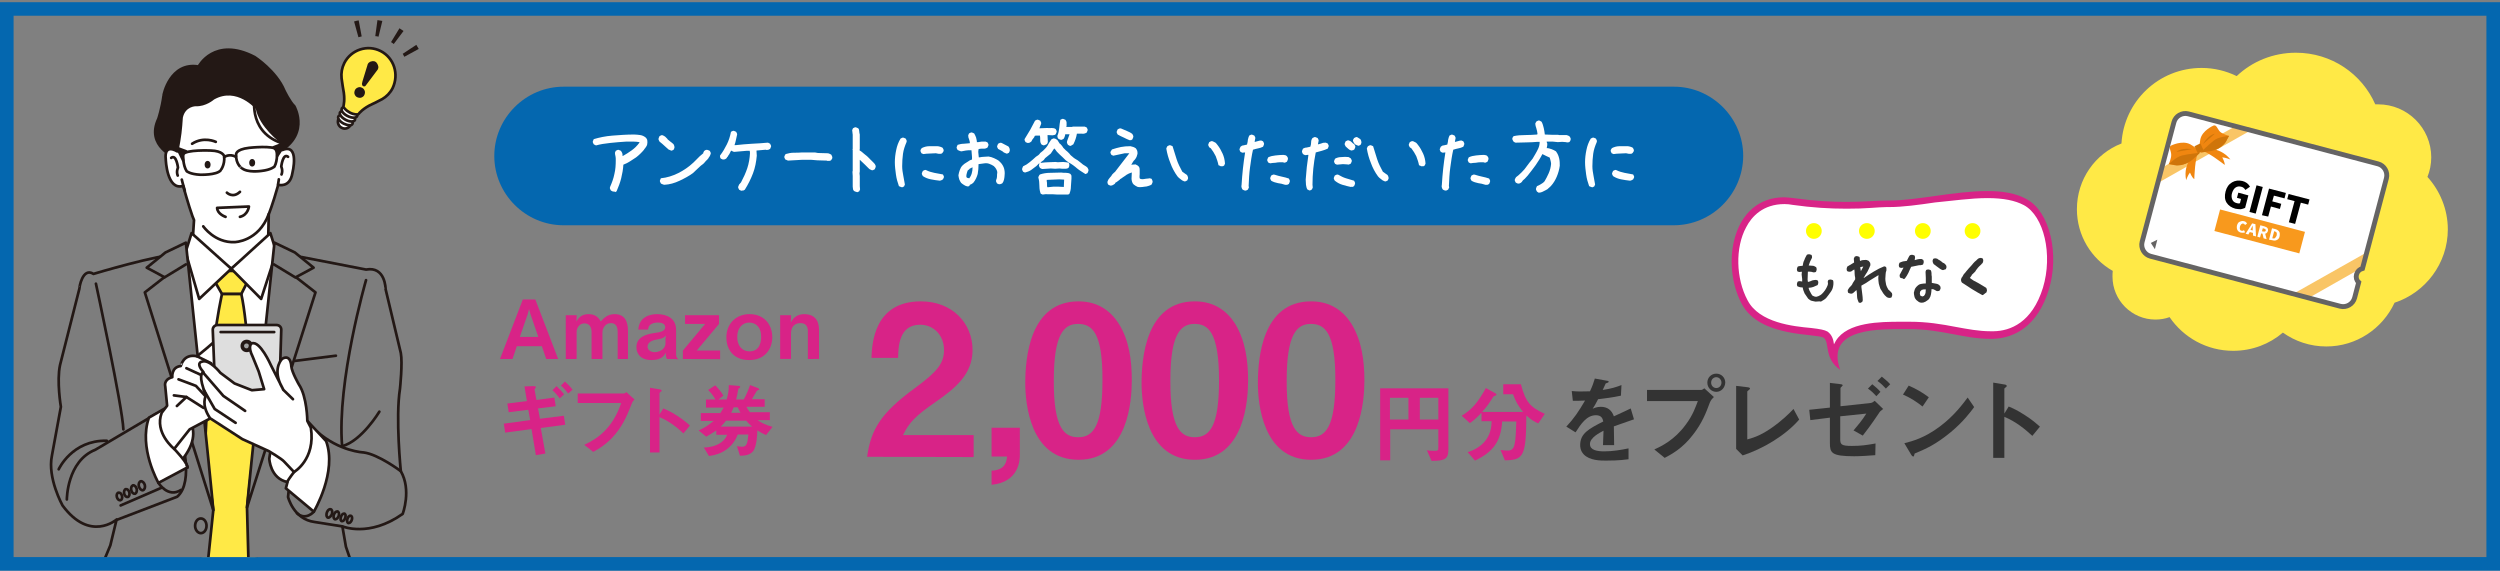 <?xml version="1.0" encoding="utf-8"?>
<!-- Generator: Adobe Illustrator 25.2.1, SVG Export Plug-In . SVG Version: 6.00 Build 0)  -->
<svg version="1.1" id="レイヤー_1" xmlns="http://www.w3.org/2000/svg" xmlns:xlink="http://www.w3.org/1999/xlink" x="0px"
	 y="0px" viewBox="0 0 920 210" style="enable-background:new 0 0 920 210;" xml:space="preserve">
<rect x="0" y="0" width="920" height="210" fill="#808080" stroke="none"/>
<style type="text/css">
	.st0{display:none;}
	.st1{display:inline;fill:#CCCCCC;}
	.st2{fill:#0467AF;}
	.st3{fill:#FFFFFF;}
	.st4{fill:#D82387;}
	.st5{fill:#333333;}
	.st6{display:inline;fill:#FF9932;}
	.st7{fill:#FFFF00;}
	.st8{fill:#FFE946;}
	.st9{fill:#F9C566;}
	.st10{fill:#656464;}
	.st11{fill:#F8991D;}
	.st12{fill:#F08610;}
	.st13{fill:#CF750A;}
	.st14{fill:none;stroke:#656464;stroke-width:1.8;}
	
		.st15{clip-path:url(#SVGID_2_);fill:#FFFFFF;stroke:#FFFFFF;stroke-width:3.07;stroke-linecap:round;stroke-linejoin:round;stroke-miterlimit:10;}
	.st16{clip-path:url(#SVGID_2_);fill:#231815;stroke:#231815;stroke-linecap:round;stroke-linejoin:round;stroke-miterlimit:10;}
	.st17{clip-path:url(#SVGID_2_);fill:#FFFFFF;stroke:#231815;stroke-linecap:round;stroke-linejoin:round;stroke-miterlimit:10;}
	.st18{clip-path:url(#SVGID_2_);fill:none;stroke:#231815;stroke-linecap:round;stroke-linejoin:round;stroke-miterlimit:10;}
	
		.st19{clip-path:url(#SVGID_2_);fill:none;stroke:#231815;stroke-width:3.07;stroke-linecap:round;stroke-linejoin:round;stroke-miterlimit:10;}
	.st20{clip-path:url(#SVGID_2_);fill:#231815;}
	.st21{clip-path:url(#SVGID_2_);fill:#FFE946;stroke:#231815;stroke-linecap:round;stroke-linejoin:round;stroke-miterlimit:10;}
	.st22{clip-path:url(#SVGID_2_);fill:#7D7D7D;stroke:#231815;stroke-linecap:round;stroke-linejoin:round;stroke-miterlimit:10;}
	.st23{clip-path:url(#SVGID_2_);}
	.st24{fill:none;stroke:#231815;stroke-linecap:round;stroke-linejoin:round;stroke-miterlimit:10;}
	.st25{fill:#FFFFFF;stroke:#231815;stroke-linecap:round;stroke-linejoin:round;stroke-miterlimit:10;}
	.st26{clip-path:url(#SVGID_2_);fill:#DEDEDE;stroke:#231815;stroke-linecap:round;stroke-linejoin:round;stroke-miterlimit:10;}
	.st27{fill:#FFE946;stroke:#231815;stroke-linecap:round;stroke-linejoin:round;stroke-miterlimit:10;}
	.st28{fill:#231815;}
	.st29{clip-path:url(#SVGID_2_);fill:#A9C7E8;stroke:#231815;stroke-linecap:round;stroke-linejoin:round;stroke-miterlimit:10;}
	.st30{clip-path:url(#SVGID_2_);fill:#A0A1A1;}
</style>
<g>
	<g class="st0">
		<path class="st1" d="M919.3,0.8v208.5H0.8V0.8H919.3 M920,0H0v210h920V0L920,0z"/>
	</g>
	<g id="レイヤー_6">
	</g>
	<path class="st2" d="M615.9,82.9H207.4c-14,0-25.5-11.5-25.5-25.5l0,0c0-14,11.5-25.5,25.5-25.5H616c14,0,25.5,11.5,25.5,25.5l0,0
		C641.4,71.5,629.9,82.9,615.9,82.9z"/>
	<g>
		<g>
			<path class="st3" d="M225.7,70.5c-0.2,0-0.4-0.1-0.5-0.2c-0.2-0.1-0.3-0.1-0.4-0.2c-0.1-0.2-0.2-0.4-0.3-0.6s-0.1-0.4,0-0.7
				c0.7-1.6,1.3-3.2,1.6-4.8c0.4-1.6,0.5-3.3,0.5-5.1c0-0.5,0-1-0.1-1.4s-0.2-0.9-0.2-1.3l0.3-0.7c0.2-0.1,0.4-0.2,0.6-0.3
				s0.4-0.1,0.6,0l0.7,0.3c0.2,0.3,0.4,0.6,0.5,0.9c0.1,0.3,0.1,0.6,0.1,1h0.1c1.1-0.6,2.2-1.3,3.3-2.1s2-1.7,2.8-2.8v-0.2
				c-0.8-0.1-1.5-0.2-2.3-0.2s-1.6,0-2.4,0c-2,0.1-4,0.3-6,0.5s-3.8,0.5-5.2,0.9c-0.2,0-0.4-0.1-0.5-0.2c-0.2-0.1-0.3-0.1-0.4-0.2
				c-0.1-0.2-0.2-0.4-0.3-0.6s-0.1-0.4,0-0.6l0.3-0.7c2-0.6,4.3-1.1,6.9-1.3s5.2-0.4,7.9-0.4c0.8,0,1.5,0.1,2.3,0.2
				c0.7,0.1,1.4,0.4,2,0.9l0.2,0.2c0.2,0.3,0.4,0.6,0.4,0.9s0.1,0.7,0,1.1c0,0.4-0.1,0.7-0.3,1s-0.4,0.6-0.6,0.9h-0.1l-0.2,0.4
				c-0.4,0.5-0.9,1-1.4,1.5s-1,0.9-1.5,1.3c-0.8,0.5-1.5,1-2.3,1.5s-1.6,0.9-2.4,1.2c-0.1,1.7-0.4,3.4-0.8,5c-0.4,1.6-1,3.2-1.7,4.8
				c-0.1,0.1-0.3,0.2-0.5,0.3C226.1,70.4,225.9,70.5,225.7,70.5z"/>
			<path class="st3" d="M246.7,55.3L246,55l-2.1-1.9l-1.2-1c-0.1-0.2-0.2-0.4-0.3-0.6s-0.1-0.4,0-0.7l0.3-0.7
				c0.2-0.1,0.4-0.2,0.6-0.3s0.4-0.1,0.6,0c0.3,0.1,0.6,0.3,0.9,0.5c0.3,0.3,0.5,0.5,0.8,0.8l0.1,0.2l2.1,1.7
				c0.1,0.2,0.3,0.4,0.3,0.6c0.1,0.2,0.1,0.5,0.1,0.8l-0.3,0.7c-0.2,0.1-0.4,0.2-0.6,0.3S246.9,55.4,246.7,55.3z M244.5,68
				c-0.2,0-0.5-0.1-0.7-0.2c-0.3-0.1-0.5-0.2-0.6-0.3c-0.1-0.2-0.2-0.4-0.3-0.6s-0.1-0.4,0-0.6l0.3-0.7c2.2-0.2,4.4-0.9,6.4-1.9
				s3.9-2.3,5.6-3.9l2.3-2.3l1.3-1.1c0-0.1,0-0.3,0.1-0.4s0.1-0.3,0.2-0.4c0.2-0.2,0.4-0.3,0.6-0.4c0.3-0.1,0.5-0.1,0.8,0l0.7,0.3
				c0.1,0.2,0.2,0.4,0.3,0.6s0.1,0.4,0,0.6c-0.1,0.3-0.2,0.6-0.4,0.9c-0.2,0.3-0.4,0.5-0.5,0.8h-0.1v0.1l-0.8,0.8l-0.6,0.7l-0.2,0.2
				c-0.7,0.5-1.4,1.1-2,1.7c-0.6,0.6-1.3,1.2-1.9,1.8c-1.5,1.1-3.2,2-4.9,2.8C248.2,67.4,246.4,67.9,244.5,68z"/>
			<path class="st3" d="M272.9,70.2c-0.2,0-0.4-0.1-0.5-0.2c-0.2-0.1-0.3-0.1-0.4-0.2c-0.1-0.2-0.2-0.4-0.3-0.6s-0.1-0.4,0-0.6
				l0.3-0.7l0.7-0.8c0.9-1.7,1.7-3.4,2.3-5.2c0.6-1.8,0.9-3.7,1-5.6l-0.1-0.8h-1.2l-4.6,0.4l-0.7-0.3v-0.1H269
				c-0.2,0.4-0.4,0.8-0.6,1.2c-0.3,0.4-0.5,0.7-0.7,1.1h-0.1l-0.2,0.4c-0.2,0.2-0.4,0.3-0.6,0.4c-0.2,0.1-0.5,0.1-0.8,0.1l-0.7-0.3
				c-0.2-0.2-0.3-0.4-0.3-0.6s-0.1-0.4,0-0.6c1-1.3,1.8-2.7,2.5-4.1c0.7-1.4,1.2-3,1.5-4.6c0.2-0.1,0.4-0.2,0.6-0.3s0.4-0.1,0.6,0
				l0.7,0.3c0.1,0.2,0.2,0.4,0.3,0.6s0.1,0.4,0,0.7c-0.1,0.6-0.3,1.2-0.4,1.8s-0.3,1.2-0.5,1.8h0.6c1.9-0.2,3.8-0.4,5.8-0.5
				c1.9-0.1,3.9-0.2,5.8-0.4c0.2,0,0.4,0.1,0.5,0.2c0.2,0.1,0.3,0.1,0.4,0.2c0.1,0.2,0.2,0.4,0.3,0.6s0.1,0.4,0,0.6l-0.3,0.7
				c-0.2,0.1-0.4,0.2-0.6,0.3c-0.2,0-0.4,0.1-0.6,0.1l-0.5-0.1l-3.3,0.3v0.3l0.1,1.6c-0.2,2.2-0.6,4.4-1.4,6.5s-1.8,4.1-3,6
				c-0.2,0.1-0.4,0.2-0.5,0.3C273.3,70.1,273.1,70.1,272.9,70.2z"/>
			<path class="st3" d="M290,59.1c-0.2-0.1-0.4-0.1-0.5-0.2s-0.3-0.1-0.5-0.2c-0.1-0.2-0.2-0.4-0.3-0.6s-0.1-0.4,0-0.7l0.4-0.7
				c1-0.3,2-0.5,3-0.5s2,0,3.1-0.1h3h1.7l1.1,0.2l3.6,0.1c0.2,0,0.5,0.1,0.7,0.2c0.2,0.1,0.4,0.2,0.6,0.3c0.1,0.2,0.2,0.4,0.3,0.6
				c0.1,0.2,0.1,0.5,0.1,0.7l-0.4,0.7c-0.2,0.2-0.4,0.3-0.7,0.3c-0.3,0-0.5,0-0.8,0l-0.1-0.1l-3.5-0.1l-2.4-0.2h-0.1h-3L290,59.1z"
				/>
			<path class="st3" d="M315,70.6l-0.7-0.3c-0.2-0.2-0.4-0.5-0.4-0.8s-0.1-0.5-0.1-0.8v-3.9l-0.1-1.7l0.1-0.1v-7.8l-0.1-0.3l0.1-0.1
				v-5.2l-0.2-1.7l0.3-0.7c0.2-0.1,0.4-0.2,0.6-0.3s0.4-0.1,0.6,0l0.7,0.3c0.3,0.3,0.4,0.7,0.4,1.1c0,0.4,0.1,0.8,0.2,1.2v5.4
				l-0.1,0.3l0.1,0.2l0.5,0.3l1.2,1l0.5,0.4l0.5,0.4l1.1,1.1l0.2,0.2l1.4,1.4v0.1h0.1c0.1,0.2,0.2,0.4,0.3,0.6s0.1,0.4,0,0.7
				l-0.3,0.7c-0.2,0.1-0.4,0.2-0.6,0.3s-0.4,0.1-0.6,0l-0.8-0.4l-1.6-1.6l-1.9-1.8v4.3l-0.1,0.7l0.1,1v3.7l0.1,1.2l-0.3,0.7
				c-0.2,0.1-0.4,0.2-0.6,0.3S315.3,70.6,315,70.6z"/>
			<path class="st3" d="M331.5,68.8l-0.7-0.3c-0.5-1.4-0.9-2.8-1.1-4.3s-0.4-3-0.4-4.5s0.2-3.1,0.5-4.5c0.3-1.5,0.8-2.9,1.6-4.2
				c0.2-0.1,0.4-0.2,0.6-0.3s0.4-0.1,0.6,0l0.7,0.3c0.1,0.2,0.2,0.4,0.3,0.6s0.1,0.4,0,0.7c-0.6,1.4-1.1,2.8-1.3,4.3
				c-0.2,1.5-0.3,3-0.3,4.6c0,1.2,0.2,2.3,0.4,3.4c0.2,1.1,0.4,2.2,0.6,3.3l-0.3,0.7c-0.2,0.1-0.4,0.2-0.6,0.3
				S331.7,68.8,331.5,68.8z M339.8,56.7l-0.7-0.3c-0.1-0.2-0.2-0.4-0.3-0.6c-0.1-0.2-0.1-0.4,0-0.7l0.4-0.6c0.8-0.4,1.7-0.7,2.8-0.7
				c1,0,2,0,3,0c0.3,0,0.6,0.1,1,0.2c0.3,0.1,0.6,0.2,0.9,0.4c0.1,0.2,0.2,0.4,0.3,0.6c0.1,0.2,0.1,0.4,0,0.7l-0.4,0.6
				c-0.2,0.2-0.4,0.3-0.6,0.3c-0.3,0-0.5,0-0.8,0l-1-0.2c-0.7,0-1.5,0.1-2.2,0.1C341.3,56.5,340.6,56.6,339.8,56.7z M345.9,66.5
				c-1.1-0.1-2.3-0.3-3.3-0.5c-1.1-0.2-2.1-0.6-3-1.2c-0.1-0.2-0.2-0.4-0.3-0.6s-0.1-0.4,0-0.6l0.3-0.7c0.2-0.1,0.4-0.2,0.6-0.3
				s0.4-0.1,0.6,0c1,0.5,2,0.8,3,1c1.1,0.2,2.1,0.4,3.2,0.6c0.1,0.2,0.2,0.4,0.3,0.6s0.1,0.4,0,0.6L347,66c-0.1,0.1-0.3,0.2-0.5,0.3
				S346.1,66.4,345.9,66.5z"/>
			<path class="st3" d="M356,68.6c-0.4-0.1-0.8-0.2-1.2-0.5c-0.4-0.2-0.7-0.5-1.1-0.8c-0.3-0.4-0.5-0.8-0.7-1.3s-0.2-1-0.3-1.5
				c0.1-0.7,0.3-1.3,0.5-1.9c0.2-0.6,0.5-1.2,1-1.7c0.4-0.4,0.9-0.8,1.3-1s0.9-0.6,1.4-0.9l0.8-0.3v-0.9l-0.2-2.5h-0.4
				c-0.6,0-1.2,0-1.7,0.1s-1.1,0.2-1.6,0.3c-0.2,0-0.5-0.1-0.7-0.2c-0.3-0.1-0.5-0.2-0.7-0.3c-0.1-0.2-0.2-0.4-0.3-0.6
				s-0.1-0.4,0-0.6l0.3-0.7c0.7-0.2,1.4-0.4,2.2-0.4c0.8-0.1,1.5-0.1,2.3-0.2v-0.2c0-0.5-0.2-0.9-0.3-1.3c-0.2-0.4-0.3-0.8-0.3-1.4
				l0.3-0.7c0.2-0.1,0.4-0.2,0.6-0.3s0.4-0.1,0.6,0l0.7,0.3c0.3,0.5,0.5,1,0.7,1.5c0.1,0.6,0.3,1.1,0.3,1.7h0.5
				c0.4-0.1,0.9-0.1,1.3-0.2c0.5,0,0.9,0,1.4,0l0.7,0.3c0.1,0.2,0.2,0.4,0.3,0.6s0.1,0.4,0,0.6l-0.3,0.7c-0.5,0.3-1,0.5-1.6,0.4
				c-0.6,0-1.2,0-1.7,0.2l-0.1,1l0.2,2h0.3c0.5-0.1,1.1-0.2,1.6-0.2s1.1-0.1,1.7-0.1c0.7,0.1,1.3,0.3,2,0.6c0.6,0.3,1.3,0.6,1.8,1
				l0.8,0.8c0.5,0.6,0.9,1.3,1.1,2s0.3,1.6,0.2,2.4c0,0.5-0.1,1.1-0.2,1.6s-0.3,1-0.6,1.4c-0.2,0.1-0.4,0.3-0.6,0.3
				c-0.2,0.1-0.4,0.1-0.7,0.1l-0.7-0.3c-0.1-0.2-0.2-0.4-0.3-0.6s-0.1-0.4,0-0.7c0.2-0.4,0.3-0.9,0.3-1.3s0-0.9,0.1-1.4
				c0-0.5-0.2-0.9-0.4-1.3c-0.2-0.4-0.5-0.7-0.9-1.1c-0.5-0.3-1-0.6-1.6-0.8c-0.5-0.2-1.1-0.3-1.8-0.2l-2.2,0.3
				c0,1.3-0.1,2.5-0.3,3.6c-0.3,1.1-0.8,2.2-1.5,3.1l-0.3,0.3c-0.4,0.3-0.7,0.5-1.1,0.6C356.8,68.6,356.4,68.6,356,68.6z
				 M356.6,65.7c0.5-0.6,0.8-1.2,1-1.9c0.2-0.7,0.3-1.4,0.3-2.2h-0.1l-1,0.5v0.1l-0.5,0.4h-0.1c-0.2,0.4-0.3,0.7-0.4,1.1
				s-0.2,0.8-0.2,1.2l0.2,0.5l0.8,0.2L356.6,65.7z M370.1,56.4l-0.7-0.3c-0.3-0.3-0.6-0.5-1-0.7s-0.7-0.4-1.1-0.6
				c-0.1-0.2-0.2-0.4-0.3-0.6s-0.1-0.4,0-0.6l0.3-0.7c0.2-0.1,0.4-0.2,0.6-0.3s0.4-0.1,0.7,0l2.5,1.3c0.2,0.2,0.3,0.5,0.4,0.7
				c0.1,0.3,0.1,0.5,0.1,0.9l-0.3,0.7c-0.2,0.1-0.4,0.2-0.6,0.3S370.3,56.5,370.1,56.4z"/>
			<path class="st3" d="M399.2,63.9c-0.5-0.3-1-0.6-1.4-0.9c-0.5-0.3-0.9-0.6-1.4-1s-0.9-0.8-1.5-1.2c-0.5-0.4-1.1-0.7-1.6-1V60
				c0.1,0.1,0.2,0.3,0.2,0.5s0,0.4,0,0.6l-0.3,0.7c-0.3,0.2-0.7,0.3-1.1,0.3s-0.8,0-1.2,0l-1-0.1l-1.6,0.1l-1.6-0.1l-3.1,0.2
				c-0.2,0-0.4-0.1-0.5-0.2c-0.2-0.1-0.3-0.1-0.4-0.2c-0.1-0.2-0.2-0.4-0.3-0.6s-0.1-0.4,0-0.6l0.1-0.5h-0.1l-1,1
				c-0.7,0.5-1.3,1-2,1.5c-0.6,0.4-1.4,0.7-2.2,0.9l-0.7-0.3c-0.1-0.2-0.2-0.4-0.3-0.6s-0.1-0.4,0-0.7l0.3-0.7
				c0.9-0.4,1.7-0.9,2.4-1.5c0.7-0.6,1.5-1.2,2.2-1.9l0.1-0.1c0.3-0.2,0.6-0.4,0.9-0.6c0.3-0.2,0.5-0.5,0.7-0.8
				c0.7-0.5,1.4-1.1,1.9-1.7c0.6-0.6,1-1.3,1.4-2.1l0.8-1.2c0.2-0.1,0.4-0.2,0.6-0.3s0.4-0.1,0.6,0c0.2,0,0.4,0.1,0.5,0.2
				c0.2,0.1,0.4,0.2,0.5,0.3l0.9,1.4h0.1l0.4,0.4v0.1h0.1c0.2,0.3,0.5,0.6,0.7,1c0.3,0.3,0.6,0.6,0.9,0.9l0.6,0.5l0.8,0.8
				c0.1,0.2,0.3,0.4,0.5,0.6c0.2,0.2,0.4,0.3,0.6,0.5c0.3,0.3,0.6,0.5,0.9,0.7s0.6,0.4,1,0.6l1.4,1.1c0.3,0.3,0.7,0.6,1.1,0.8
				s0.8,0.5,1.1,0.8c0.1,0.2,0.2,0.4,0.3,0.6s0.1,0.4,0,0.7l-0.3,0.7c-0.2,0.1-0.4,0.2-0.6,0.3C399.4,64.1,399.4,64,399.2,63.9z
				 M384,53.5l-0.7-0.3c-0.4-0.5-0.5-1-0.5-1.6s0-1.2-0.1-1.7h-1.5l-0.4,0.1c-0.1,0.4-0.3,0.7-0.6,1c-0.3,0.3-0.5,0.7-0.6,1
				c-0.2,0.2-0.5,0.4-0.7,0.5s-0.5,0.1-0.8,0.1l-0.7-0.3c-0.1-0.2-0.2-0.4-0.3-0.6s-0.1-0.4,0-0.6c0.7-1.1,1.3-2.2,2-3.3
				c0.6-1.1,1.2-2.2,1.8-3.4c0.2-0.1,0.4-0.2,0.6-0.3s0.4-0.1,0.6,0l0.7,0.3c0.1,0.2,0.2,0.4,0.3,0.6s0.1,0.4,0,0.7l-0.6,1.5h0.3
				l2.5-0.1c0.5,0,1.1,0.1,1.7,0c0.6,0,1.1,0.1,1.5,0.4c0.1,0.2,0.2,0.4,0.3,0.6s0.1,0.4,0,0.6l-0.3,0.7c-0.2,0.2-0.4,0.3-0.6,0.3
				s-0.4,0.1-0.6,0.1l-1.8-0.1v0.4l0.1,2.2l-0.3,0.7c-0.2,0.1-0.4,0.2-0.6,0.3S384.2,53.5,384,53.5z M383.7,71.6l-0.7-0.3
				c-0.3-0.7-0.5-1.7-0.5-2.8s-0.1-2.2-0.4-3.2c0-0.2,0.1-0.4,0.2-0.5c0.1-0.2,0.1-0.3,0.2-0.4l0.2-0.2c1.2-0.4,2.4-0.6,3.8-0.6
				c1.3,0,2.7-0.1,4-0.1c0.6,0.1,1.2,0.1,1.8,0.1c0.6,0,1.1,0.1,1.6,0.4c0.2,0.2,0.4,0.5,0.4,0.8s0,0.6,0,0.9
				c-0.1,1-0.1,1.9-0.2,2.9c0,1-0.2,1.9-0.6,2.8c-0.2,0.1-0.4,0.2-0.6,0.2s-0.4,0-0.6,0H392h-2.8l-1.6-0.1c-0.7,0-1.4,0-2,0
				C385,71.4,384.4,71.5,383.7,71.6z M392.9,59.5l-0.7-0.5c-0.7-0.7-1.4-1.4-2.2-2.1s-1.4-1.4-1.9-2.2h-0.2l-1.2,1.8l-2.1,1.7
				l-0.5,0.7l-1.1,0.8v0.2h0.3c0.9-0.1,1.7-0.2,2.6-0.2c0.8,0,1.7-0.1,2.6-0.1l0.7,0.1l2-0.1c0.4,0,0.7,0.1,1.1,0.1s0.7,0.1,1,0.3
				v-0.1L392.9,59.5z M391.5,68.8v-0.3l0.1-2.4l-1.8-0.1l-4.6,0.2v0.5c0.1,0.3,0.1,0.7,0.1,1.1s0,0.8,0.1,1.1h0.3
				c0.6-0.1,1.3-0.1,1.9-0.2c0.6,0,1.3,0,1.9,0L391.5,68.8z M393.9,53.7c-0.2,0-0.4-0.1-0.5-0.2c-0.2-0.1-0.3-0.1-0.4-0.2
				c-0.1-0.2-0.2-0.4-0.3-0.6c-0.1-0.2-0.1-0.5,0-0.8l0.9-2.5H392c0,0.3-0.1,0.6-0.2,0.9c-0.1,0.3-0.2,0.5-0.4,0.8
				c-0.2,0.1-0.4,0.2-0.6,0.3s-0.4,0.1-0.6,0l-0.7-0.3c-0.1-0.1-0.2-0.3-0.3-0.5c0-0.2-0.1-0.4-0.1-0.6c0.4-0.9,0.6-1.9,0.7-2.9
				s0.2-2,0.4-3c0.2-0.1,0.4-0.2,0.6-0.3s0.4-0.1,0.6,0l0.7,0.3c0.2,0.3,0.4,0.7,0.4,1c0,0.4,0,0.8,0,1.2l-0.1,0.4h2.2l0.1-0.1h4.5
				l0.7,0.3c0.1,0.2,0.2,0.4,0.3,0.6s0.1,0.4,0,0.6l-0.3,0.7c-0.5,0.3-1.1,0.5-1.7,0.4c-0.6,0-1.3,0-1.9,0c-0.1,0.7-0.3,1.4-0.5,2
				s-0.5,1.3-0.8,1.9c-0.1,0.1-0.3,0.2-0.5,0.3C394.3,53.6,394.1,53.6,393.9,53.7z"/>
			<path class="st3" d="M421.2,68.7c-1.1,0.2-2,0.2-2.5,0.1c-0.5-0.2-1-0.5-1.5-0.9c-0.3-0.3-0.5-0.6-0.6-1s-0.2-0.7-0.2-1.1
				l0.1-2.3h-0.1c-0.7,0.2-1.3,0.5-1.8,0.8c-0.5,0.4-1,0.7-1.6,1.1l-0.1,0.1l-0.8,0.5v0.1l-1.2,0.9l-0.4,0.2l-0.2,0.4
				c-0.3,0.2-0.5,0.4-0.8,0.5c-0.3,0.2-0.6,0.2-0.9,0.2l-0.7-0.3c-0.2-0.2-0.3-0.4-0.3-0.6c-0.1-0.2-0.1-0.4,0-0.7
				c0.2-0.5,0.4-0.9,0.8-1.3s0.7-0.8,0.9-1.2l0.8-0.8h0.1c0.9-1.2,1.8-2.3,2.7-3.5c0.9-1.2,1.8-2.3,2.7-3.5h-1.7l-4.2,0.9L409,57
				c-0.1-0.2-0.2-0.4-0.3-0.6s-0.1-0.4,0-0.6l0.5-0.8c1.2-0.4,2.3-0.7,3.3-0.9s2.1-0.3,3.5-0.3c0.4,0.1,0.7,0.2,1.1,0.3
				c0.3,0.1,0.6,0.3,0.9,0.5c0.2,0.3,0.4,0.6,0.5,0.9c0.1,0.3,0.1,0.7,0.1,1.1c-0.1,0.4-0.2,0.7-0.3,1c-0.1,0.3-0.3,0.6-0.5,0.9
				l-0.4,0.5h-0.1l-0.2,0.4H417l-0.2,0.4l-0.5,0.8h0.2l1.4-0.1l0.9,0.5v0.1h0.1c0.4,0.4,0.5,0.8,0.5,1.4c0,0.6,0,1.1,0,1.6
				c-0.1,1-0.1,1.6,0.2,1.7c0.2,0.1,0.7,0.2,1.3,0.1c0.6-0.1,1.2-0.2,1.6-0.2l0.6-0.1l0.7,0.2c0.1,0.3,0.2,0.5,0.3,0.7
				c0.1,0.2,0.1,0.5,0,0.7l-0.3,0.7c-0.3,0.2-0.7,0.4-1.1,0.5C422.1,68.6,421.7,68.7,421.2,68.7z M415.7,51.6
				c-0.7-0.3-1.5-0.6-2.2-1c-0.7-0.3-1.5-0.7-2.2-1.1c-0.1-0.2-0.2-0.4-0.3-0.6s-0.1-0.4,0-0.6l0.3-0.7c0.2-0.1,0.4-0.2,0.6-0.3
				s0.4-0.1,0.7,0c0.7,0.3,1.4,0.6,2.1,0.9c0.7,0.3,1.4,0.6,2,1.1c0.1,0.2,0.2,0.4,0.3,0.6c0.1,0.2,0.1,0.4,0,0.7l-0.3,0.7
				c-0.1,0.1-0.3,0.2-0.5,0.3C416,51.5,415.9,51.6,415.7,51.6z"/>
			<path class="st3" d="M435.7,66.7c-0.5-0.2-0.9-0.4-1.3-0.8c-0.4-0.3-0.8-0.6-1.1-1c-1.1-1.5-2-3.2-2.6-4.9
				c-0.7-1.7-1.2-3.5-1.5-5.3c0-0.2,0.1-0.4,0.2-0.5c0.1-0.2,0.1-0.3,0.2-0.4c0.2-0.1,0.4-0.2,0.6-0.3s0.4-0.1,0.6,0l0.7,0.3
				c0.5,1.6,1,3.2,1.5,4.8s1.3,3.1,2.1,4.6l1.7,1.2c0.1,0.2,0.3,0.4,0.3,0.6c0.1,0.2,0.1,0.4,0.1,0.7l-0.3,0.7
				c-0.2,0.1-0.4,0.2-0.6,0.3S436,66.8,435.7,66.7z M449.4,61.2c-0.2,0-0.4-0.1-0.5-0.2c-0.2-0.1-0.3-0.1-0.5-0.2
				c-0.2-1.1-0.6-2.2-1-3.3c-0.5-1-1.1-2-1.8-2.9l-0.6-0.4c-0.1-0.2-0.2-0.4-0.3-0.6s-0.1-0.4,0-0.6l0.3-0.7
				c0.2-0.1,0.4-0.2,0.6-0.3s0.4-0.1,0.7,0l1,0.5l0.3,0.3l0.4,0.5c0.8,1,1.4,2.1,1.9,3.2c0.5,1.1,0.8,2.3,0.9,3.7l-0.3,0.7
				c-0.1,0.1-0.3,0.2-0.5,0.3C449.8,61.1,449.6,61.2,449.4,61.2z"/>
			<path class="st3" d="M458,70.1l-0.7-0.3c-0.2-0.2-0.3-0.5-0.4-0.8s-0.1-0.6,0-1c0.1-2,0.3-4,0.5-6s0.5-3.9,0.8-5.9h-0.1l-0.9,0.1
				l-0.7-0.3c-0.1-0.2-0.2-0.4-0.3-0.6s-0.1-0.4,0-0.6l0.3-0.7c0.3-0.3,0.7-0.5,1.1-0.5c0.4-0.1,0.9-0.2,1.3-0.3
				c0.1-0.5,0.3-1.1,0.3-1.7c0.1-0.6,0.3-1.1,0.5-1.6c0.2-0.1,0.4-0.2,0.6-0.3s0.4-0.1,0.6,0l0.7,0.3c0.1,0.2,0.2,0.4,0.3,0.6
				s0.1,0.4,0,0.6l-0.2,1.1h0.2c0.4-0.1,0.7-0.2,1.1-0.3c0.3-0.1,0.7-0.2,1.1-0.2l0.7,0.3c0.1,0.2,0.2,0.4,0.3,0.6s0.1,0.4,0,0.7
				l-0.3,0.7c-0.6,0.3-1.2,0.5-1.8,0.6s-1.2,0.3-1.9,0.5c-0.5,2.2-0.8,4.4-1.1,6.6c-0.3,2.2-0.4,4.4-0.5,6.7l0.1,0.6l-0.4,0.8
				c-0.2,0.1-0.4,0.2-0.6,0.3S458.2,70.1,458,70.1z M467.4,60.1l-0.7-0.3c-0.1-0.2-0.2-0.4-0.3-0.6s-0.1-0.4,0-0.6l0.3-0.7
				c0.8-0.4,1.7-0.6,2.7-0.7c1-0.1,1.9-0.2,2.9-0.2c0.2,0,0.4,0.1,0.6,0.1s0.4,0.1,0.6,0.3s0.3,0.4,0.4,0.6c0.1,0.2,0.1,0.5,0,0.8
				l-0.3,0.7c-0.2,0.1-0.4,0.2-0.6,0.3s-0.4,0.1-0.6,0s-0.4-0.1-0.6-0.1s-0.5,0-0.7,0c-0.6,0-1.3,0.1-1.8,0.2
				C468.7,59.9,468.1,60,467.4,60.1z M472.9,68c-0.9-0.3-1.7-0.5-2.6-0.6c-0.9-0.2-1.7-0.4-2.5-0.9c-0.1-0.2-0.2-0.4-0.3-0.6
				s-0.1-0.4,0-0.6l0.3-0.7c0.2-0.1,0.4-0.2,0.6-0.3s0.4-0.1,0.7,0c0.9,0.3,1.7,0.5,2.6,0.7s1.8,0.4,2.6,0.7
				c0.1,0.2,0.2,0.4,0.3,0.6c0.1,0.2,0.1,0.4,0,0.7l-0.3,0.7c-0.2,0.1-0.4,0.2-0.6,0.3C473.4,68,473.2,68,472.9,68z"/>
			<path class="st3" d="M482,70.1c-0.2,0-0.4-0.1-0.5-0.2c-0.2-0.1-0.3-0.1-0.4-0.2c-0.3-0.5-0.4-1.1-0.5-1.7c0-0.6-0.1-1.3-0.1-1.9
				c0.1-1.5,0.3-3.1,0.4-4.6c0.2-1.5,0.4-3,0.6-4.5h-0.3l-0.8,0.1c-0.2,0-0.4-0.1-0.5-0.2c-0.2-0.1-0.3-0.1-0.4-0.2
				c-0.1-0.2-0.2-0.4-0.3-0.6s-0.1-0.4,0-0.7l0.3-0.7c0.4-0.2,0.8-0.4,1.3-0.4c0.5-0.1,0.9-0.2,1.4-0.3c0.2-0.5,0.3-1.1,0.3-1.7
				c0-0.6,0.2-1.1,0.5-1.5c0.2-0.1,0.4-0.2,0.6-0.3s0.4-0.1,0.6,0l0.7,0.3c0.1,0.2,0.2,0.4,0.3,0.6s0.1,0.4,0,0.7l-0.2,1h0.2
				c0.5-0.1,0.9-0.3,1.3-0.4c0.4-0.2,0.9-0.2,1.4-0.2l0.7,0.3c0.1,0.2,0.2,0.4,0.3,0.6s0.1,0.4,0,0.6l-0.3,0.7
				c-0.7,0.3-1.4,0.6-2.2,0.8s-1.5,0.4-2.2,0.6c-0.4,2-0.7,3.9-0.9,5.9c-0.2,2-0.3,4-0.3,6l0.1,1l-0.3,0.7c-0.1,0.1-0.3,0.2-0.5,0.3
				C482.3,70,482.1,70.1,482,70.1z M497.1,68.8c-1-0.2-2.1-0.5-3.1-0.8s-1.9-0.8-2.8-1.5c-0.1-0.2-0.2-0.4-0.3-0.6s-0.1-0.4,0-0.6
				l0.3-0.7c0.2-0.1,0.4-0.2,0.6-0.3s0.4-0.1,0.7,0c0.9,0.5,1.8,1,2.8,1.3s2,0.6,3,0.9c0.1,0.2,0.2,0.4,0.3,0.6
				c0.1,0.2,0.1,0.4,0,0.7l-0.3,0.7c-0.2,0.1-0.4,0.2-0.6,0.3C497.6,68.7,497.4,68.7,497.1,68.8z M492,60.6l-0.7-0.3
				c-0.1-0.2-0.2-0.4-0.3-0.6s-0.1-0.4,0-0.6l0.3-0.7c0.7-0.4,1.5-0.6,2.4-0.6c0.8-0.1,1.7-0.1,2.6,0l0.8,0.5
				c0.1,0.2,0.2,0.4,0.3,0.6s0.1,0.4,0,0.6l-0.3,0.7c-0.2,0.1-0.4,0.2-0.6,0.3s-0.4,0.1-0.7,0l-1.6-0.1L492,60.6z M497.3,55.4
				c-0.4-0.1-0.8-0.3-1.1-0.6c-0.3-0.3-0.7-0.6-1-0.9c-0.1-0.2-0.2-0.4-0.3-0.6s-0.1-0.4,0-0.6l0.3-0.7c0.2-0.1,0.4-0.2,0.6-0.3
				s0.4-0.1,0.6,0c0.4,0.1,0.7,0.3,1,0.6s0.6,0.6,1,0.8c0.1,0.2,0.2,0.4,0.3,0.6s0.1,0.4,0,0.6l-0.3,0.7c-0.1,0.1-0.3,0.2-0.5,0.3
				C497.7,55.3,497.5,55.3,497.3,55.4z M499.5,53.5l-0.7-0.3l-0.5-0.5c-0.1-0.2-0.2-0.4-0.3-0.6c-0.1-0.2-0.1-0.4-0.1-0.6l0.4-0.7
				c0.2-0.1,0.4-0.2,0.6-0.3s0.4-0.1,0.6,0l1.1,0.7c0.1,0.2,0.3,0.4,0.3,0.6c0.1,0.2,0.1,0.5,0.1,0.8l-0.3,0.7
				c-0.2,0.1-0.4,0.2-0.6,0.3S499.7,53.6,499.5,53.5z"/>
			<path class="st3" d="M509.5,66.7c-0.5-0.2-0.9-0.4-1.3-0.8c-0.4-0.3-0.8-0.6-1.1-1c-1.1-1.5-2-3.2-2.6-4.9
				c-0.7-1.7-1.2-3.5-1.5-5.3c0-0.2,0.1-0.4,0.2-0.5c0.1-0.2,0.1-0.3,0.2-0.4c0.2-0.1,0.4-0.2,0.6-0.3s0.4-0.1,0.6,0l0.7,0.3
				c0.5,1.6,1,3.2,1.5,4.8s1.3,3.1,2.1,4.6l1.7,1.2c0.1,0.2,0.3,0.4,0.3,0.6c0.1,0.2,0.1,0.4,0.1,0.7l-0.3,0.7
				c-0.2,0.1-0.4,0.2-0.6,0.3S509.7,66.8,509.5,66.7z M523.2,61.2c-0.2,0-0.4-0.1-0.5-0.2c-0.2-0.1-0.3-0.1-0.5-0.2
				c-0.2-1.1-0.6-2.2-1-3.3c-0.5-1-1.1-2-1.8-2.9l-0.6-0.4c-0.1-0.2-0.2-0.4-0.3-0.6s-0.1-0.4,0-0.6l0.3-0.7
				c0.2-0.1,0.4-0.2,0.6-0.3s0.4-0.1,0.7,0l1,0.5l0.3,0.3l0.4,0.5c0.8,1,1.4,2.1,1.9,3.2c0.5,1.1,0.8,2.3,0.9,3.7l-0.3,0.7
				c-0.1,0.1-0.3,0.2-0.5,0.3C523.5,61.1,523.4,61.2,523.2,61.2z"/>
			<path class="st3" d="M531.7,70.1l-0.7-0.3c-0.2-0.2-0.3-0.5-0.4-0.8c-0.1-0.3-0.1-0.6,0-1c0.1-2,0.3-4,0.5-6s0.5-3.9,0.8-5.9
				h-0.1l-0.9,0.1l-0.7-0.3c-0.1-0.2-0.2-0.4-0.3-0.6s-0.1-0.4,0-0.6l0.3-0.7c0.3-0.3,0.7-0.5,1.1-0.5c0.4-0.1,0.9-0.2,1.3-0.3
				c0.1-0.5,0.3-1.1,0.3-1.7c0.1-0.6,0.3-1.1,0.5-1.6c0.2-0.1,0.4-0.2,0.6-0.3s0.4-0.1,0.6,0l0.7,0.3c0.1,0.2,0.2,0.4,0.3,0.6
				s0.1,0.4,0,0.6l-0.2,1.1h0.2c0.4-0.1,0.7-0.2,1.1-0.3c0.3-0.1,0.7-0.2,1.1-0.2l0.7,0.3c0.1,0.2,0.2,0.4,0.3,0.6s0.1,0.4,0,0.7
				l-0.3,0.7c-0.6,0.3-1.2,0.5-1.8,0.6s-1.2,0.3-1.9,0.5c-0.5,2.2-0.8,4.4-1.1,6.6c-0.3,2.2-0.4,4.4-0.5,6.7l0.1,0.6l-0.4,0.8
				c-0.2,0.1-0.4,0.2-0.6,0.3S532,70.1,531.7,70.1z M541.2,60.1l-0.7-0.3c-0.1-0.2-0.2-0.4-0.3-0.6s-0.1-0.4,0-0.6l0.3-0.7
				c0.8-0.4,1.7-0.6,2.7-0.7c1-0.1,1.9-0.2,2.9-0.2c0.2,0,0.4,0.1,0.6,0.1c0.2,0,0.4,0.1,0.6,0.3c0.2,0.2,0.3,0.4,0.4,0.6
				c0.1,0.2,0.1,0.5,0,0.8l-0.3,0.7c-0.2,0.1-0.4,0.2-0.6,0.3s-0.4,0.1-0.6,0c-0.2-0.1-0.4-0.1-0.6-0.1c-0.2,0-0.5,0-0.7,0
				c-0.6,0-1.3,0.1-1.8,0.2C542.4,59.9,541.8,60,541.2,60.1z M546.6,68c-0.9-0.3-1.7-0.5-2.6-0.6c-0.9-0.2-1.7-0.4-2.5-0.9
				c-0.1-0.2-0.2-0.4-0.3-0.6s-0.1-0.4,0-0.6l0.3-0.7c0.2-0.1,0.4-0.2,0.6-0.3s0.4-0.1,0.7,0c0.9,0.3,1.7,0.5,2.6,0.7
				s1.8,0.4,2.6,0.7c0.1,0.2,0.2,0.4,0.3,0.6s0.1,0.4,0,0.7l-0.3,0.7c-0.2,0.1-0.4,0.2-0.6,0.3C547.2,68,546.9,68,546.6,68z"/>
			<path class="st3" d="M566.2,70.9l-0.6-0.4c-0.1-0.2-0.2-0.4-0.3-0.6s-0.1-0.4,0-0.7l0.3-0.7c0.5-0.2,0.9-0.4,1.4-0.7
				c0.5-0.3,1-0.6,1.4-1.1c0.5-0.8,1-1.8,1.5-2.9s0.8-2.3,0.9-3.5c0-0.4-0.1-0.8-0.2-1.2c-0.1-0.4-0.2-0.7-0.3-1.1
				c-0.4-0.2-0.8-0.4-1.3-0.6c-0.4-0.2-0.8-0.4-1.2-0.6l-0.2-0.1c-0.7,1.4-1.6,2.8-2.5,4.1s-1.9,2.5-2.9,3.8l-1.1,1.2l-0.7,0.6
				L560,67h-0.1l-0.1,0.2c-0.2,0.1-0.4,0.2-0.6,0.3c-0.2,0.1-0.5,0.1-0.8,0l-0.6-0.3c-0.1-0.2-0.2-0.4-0.3-0.6s-0.1-0.4,0-0.7
				l0.4-0.7l0.9-0.7c0.8-0.7,1.5-1.4,2.2-2.2c0.6-0.8,1.2-1.6,1.8-2.4c0.4-0.5,0.8-1,1.2-1.5c0.3-0.6,0.7-1.1,1-1.7
				c0.4-0.7,0.8-1.4,1.1-2.1c0.3-0.7,0.5-1.5,0.5-2.4h-0.8c-1.3,0.1-2.7,0.2-4,0.2s-2.7,0.1-4,0.1c-0.2,0-0.4-0.1-0.5-0.2
				c-0.2-0.1-0.3-0.2-0.4-0.3c-0.1-0.2-0.2-0.4-0.3-0.6c-0.1-0.2-0.1-0.4,0-0.7l0.4-0.6c1.4-0.3,2.8-0.4,4.3-0.4s3-0.1,4.4-0.2
				l0.1-0.3c-0.1-0.7-0.2-1.3-0.4-1.9c-0.2-0.6-0.4-1.2-0.4-1.9l0.4-0.7c0.2-0.1,0.4-0.2,0.6-0.3c0.2-0.1,0.4-0.1,0.6,0l0.7,0.4
				c0.4,0.7,0.6,1.5,0.8,2.3s0.3,1.6,0.4,2.4l2.6,0.1h2.3l0.3,0.1h2.8c0.2,0.1,0.4,0.1,0.6,0.2c0.2,0.1,0.4,0.2,0.6,0.4
				c0.1,0.2,0.2,0.4,0.3,0.6c0,0.2,0,0.4,0,0.6l-0.3,0.6c-0.2,0.2-0.4,0.3-0.7,0.3s-0.5,0-0.8-0.1l-1.3-0.1l-1.6,0.1l-2-0.2h-2.1
				v0.2c0.1,0.2,0.1,0.4,0.2,0.5c0,0.2,0,0.4,0,0.6l-0.2,1.1c0.6,0,1.2,0.2,1.8,0.4s1.1,0.5,1.6,0.8l0.2,0.3c0.5,0.7,0.8,1.5,1,2.4
				s0.2,1.7,0.2,2.6c-0.2,1.5-0.6,2.8-1.1,4c-0.5,1.2-1.2,2.4-2.2,3.5l-1,0.9l-0.2,0.2c-0.4,0.2-0.8,0.5-1.3,0.7
				C567.3,70.8,566.8,70.9,566.2,70.9z"/>
			<path class="st3" d="M585.5,68.8l-0.7-0.3c-0.5-1.4-0.9-2.8-1.1-4.3c-0.2-1.5-0.4-3-0.4-4.5s0.2-3.1,0.5-4.5
				c0.3-1.5,0.8-2.9,1.6-4.2c0.2-0.1,0.4-0.2,0.6-0.3s0.4-0.1,0.6,0l0.7,0.3c0.1,0.2,0.2,0.4,0.3,0.6s0.1,0.4,0,0.7
				c-0.6,1.4-1.1,2.8-1.3,4.3s-0.3,3-0.3,4.6c0,1.2,0.2,2.3,0.4,3.4s0.4,2.2,0.6,3.3l-0.3,0.7c-0.2,0.1-0.4,0.2-0.6,0.3
				S585.7,68.8,585.5,68.8z M593.8,56.7l-0.7-0.3c-0.1-0.2-0.2-0.4-0.3-0.6c-0.1-0.2-0.1-0.4,0-0.7l0.4-0.6c0.8-0.4,1.7-0.7,2.8-0.7
				c1,0,2,0,3,0c0.3,0,0.6,0.1,1,0.2c0.3,0.1,0.6,0.2,0.9,0.4c0.1,0.2,0.2,0.4,0.3,0.6c0.1,0.2,0.1,0.4,0,0.7l-0.4,0.6
				c-0.2,0.2-0.4,0.3-0.6,0.3c-0.3,0-0.5,0-0.8,0l-1-0.2c-0.7,0-1.5,0.1-2.2,0.1C595.3,56.5,594.6,56.6,593.8,56.7z M599.9,66.5
				c-1.1-0.1-2.3-0.3-3.3-0.5c-1.1-0.2-2.1-0.6-3-1.2c-0.1-0.2-0.2-0.4-0.3-0.6s-0.1-0.4,0-0.6l0.3-0.7c0.2-0.1,0.4-0.2,0.6-0.3
				s0.4-0.1,0.6,0c1,0.5,2,0.8,3,1c1.1,0.2,2.1,0.4,3.2,0.6c0.1,0.2,0.2,0.4,0.3,0.6s0.1,0.4,0,0.6L601,66c-0.1,0.1-0.3,0.2-0.5,0.3
				S600.1,66.4,599.9,66.5z"/>
		</g>
	</g>
	<g>
		<path class="st4" d="M319.1,168.1c1.4-10,4.9-16,17.6-25.3c8.2-6,10.7-9.1,10.7-14c0-5.3-3.7-9.3-8.8-9.3c-7.8,0-8,8.1-8.1,12.2
			h-9.8c0.2-5,0.8-20.8,18.2-20.8c11.5,0,19,8,19,17.9c0,9-6.4,14.1-13.7,19.2c-7.5,5.2-9.5,7.4-11.9,12.1h26v8.1L319.1,168.1
			L319.1,168.1z"/>
		<path class="st4" d="M375.3,157.5v10c0,1.5-0.1,9.9-10.4,10.9v-5.2c5.2-0.2,5.5-3.5,5.7-5.2h-5.7v-10.6h10.4V157.5z"/>
		<path class="st4" d="M396.9,169.2c-17.9,0-19.6-20.9-19.6-28.2c0-9.2,1.6-30.1,19.6-30.1c7.1,0,11.8,3.5,14.8,8.2
			c3.9,6.2,4.8,13.6,4.8,20.9C416.5,147.1,415.3,169.2,396.9,169.2z M396.7,119.2c-5.2,0-8.9,3.8-8.9,20.8c-0.1,17.8,4,20.9,9,20.9
			c5.6,0,8.9-4.3,8.9-20.9C405.8,122.2,401.8,119.2,396.7,119.2z"/>
		<path class="st4" d="M439.7,169.2c-17.9,0-19.6-20.9-19.6-28.2c0-9.2,1.6-30.1,19.6-30.1c7.1,0,11.8,3.5,14.8,8.2
			c3.8,6.2,4.8,13.6,4.8,20.9C459.3,147.1,458.1,169.2,439.7,169.2z M439.6,119.2c-5.2,0-8.9,3.8-8.9,20.8c-0.1,17.8,4,20.9,9,20.9
			c5.6,0,8.9-4.3,8.9-20.9C448.6,122.2,444.6,119.2,439.6,119.2z"/>
		<path class="st4" d="M482.5,169.2c-17.9,0-19.6-20.9-19.6-28.2c0-9.2,1.6-30.1,19.6-30.1c7.1,0,11.8,3.5,14.8,8.2
			c3.8,6.2,4.8,13.6,4.8,20.9C502.1,147.1,500.9,169.2,482.5,169.2z M482.4,119.2c-5.2,0-8.9,3.8-8.9,20.8c-0.1,17.8,4,20.9,9,20.9
			c5.6,0,8.9-4.3,8.9-20.9C491.5,122.2,487.4,119.2,482.4,119.2z"/>
		<path class="st4" d="M526.8,169.6l-1.7-3.9c0.5,0.1,1.1,0.2,2.8,0.2c1.1,0,1.4-0.1,1.4-1.1V158h-17.7v11.4h-3.7v-26.5H533v22.7
			C533,169,531.5,169.6,526.8,169.6z M518.3,146.4h-6.8v8h6.8V146.4z M529.3,146.4h-6.8v8h6.8V146.4z"/>
		<path class="st4" d="M566.1,155.8c-1.2-0.5-2.4-1.1-4.4-2.9c-0.1,15-1,16.4-7.9,16.5l-1.6-3.8c1.4,0.2,2.4,0.2,2.8,0.2
			c1.8,0,2.2-1.5,2.4-2.5c0.4-1.8,0.5-4.9,0.6-8.2h-5.2c-0.5,7.4-3.3,11.2-10,14.4l-2.7-3.1c1.8-0.6,4.7-1.7,6.8-4.6
			c1.9-2.7,2-5.4,2-6.8h-3.7v-3.1c-2.3,2.4-3.5,3.3-4.3,3.8l-3-2.7c3.6-2.2,5.8-4.6,8.9-10.2l3.6,2c0.2,0.1,0.3,0.3,0.3,0.4
			c0,0.2-0.2,0.2-0.2,0.3c-0.1,0.1-0.8,0.3-0.9,0.4c-2,3.1-2.3,3.6-4.2,5.7h15.1c-1.7-2.1-2.8-3.9-3.7-6.5h-3.6v-3.7h6.5
			c1.7,6.6,3.5,8.5,8.8,10.9L566.1,155.8z"/>
		<path class="st5" d="M593.9,156.9c0,1.4,0.1,5.7,0.1,6.9h-4.1c0.1-2,0.1-3.7,0.2-5.3c-1.3,0.7-5,2.5-5,4.9c0,2.3,2.7,2.7,5.3,2.7
			c3,0,6-0.5,8.9-1.1v4c-3.3,0.5-7.2,0.5-8.3,0.5c-2,0-6,0-8.2-2.3c-1.3-1.4-1.3-2.9-1.3-3.4c0-4.3,3.2-6,8.5-8.7
			c-0.2-1-0.6-2.3-2.7-2.3c-3.4,0-5.5,3.2-7.5,6.3l-3.4-2.1c2.8-3,4.5-5.5,6.9-9.6c-2,0.1-3.1,0.1-4.5,0.1l-0.4-3.6
			c2.1,0.2,3.6,0.2,6.7,0.1c0.9-1.9,1.3-3.1,1.8-4.7l4.4,0.8c0.1,0,0.7,0.1,0.7,0.3s-0.1,0.3-0.3,0.4c-0.1,0-0.8,0.3-0.8,0.3
			s-0.9,2-1.1,2.4c3.2-0.5,4.8-1,6.9-1.8l-0.2,3.9c-3.2,0.7-6,1-8.4,1.3c-1.1,2.1-1.4,2.6-2,3.5c0.5-0.2,1.5-0.7,3-0.7
			c2.4,0,4,1.2,4.8,3.5c4.1-1.9,4.6-2.1,6.2-2.9l1.2,4C598.2,155.4,596.5,156,593.9,156.9z"/>
		<path class="st5" d="M629.2,148.2c-1.3,3.5-2.8,7.5-6.2,11.8c-3.7,4.9-7.9,7.2-10.4,8.5l-3.8-3.1c2.4-1.1,7.4-3.4,11.6-9.2
			c2.7-3.6,3.7-6.8,4.4-8.6h-18.7v-4.1H626c0.4,0,0.8-0.3,1.2-0.6l3.5,3.2C630.1,146.7,629.6,147.2,629.2,148.2z M631.6,144.2
			c-1.8,0-3.3-1.5-3.3-3.4c0-1.8,1.4-3.3,3.3-3.3c1.9,0,3.3,1.5,3.3,3.3C634.8,142.7,633.4,144.2,631.6,144.2z M631.6,138.8
			c-1,0-1.9,0.8-1.9,2s0.9,2,1.9,2s1.9-0.8,1.9-2C633.5,139.7,632.6,138.8,631.6,138.8z"/>
		<path class="st5" d="M641.3,167.6l-2.4-2.4V142l4.2,0.5c0.2,0,0.9,0.1,0.9,0.5c0,0.1,0,0.2-0.4,0.5c-0.5,0.4-0.6,0.5-0.6,0.6v17.6
			c1.4-0.4,4.2-1,8.6-4c4.1-2.8,6.9-5.6,8.4-7.2l2.1,3.9C657,160.3,648.7,165.2,641.3,167.6z"/>
		<path class="st5" d="M691.4,152.1c-2.6,3.9-5,7.1-5.9,8.2l-3.4-1.9c1.2-1.4,3.4-4,4.7-6.2l-9.6,1v8.3c0,2,0.3,2.6,4.2,2.6
			c3.5,0,5.4-0.3,8.8-0.9l-0.1,4.3c-2.6,0.2-5.3,0.4-7.8,0.4c-8.4,0-8.9-1.3-8.9-4.9v-9.3l-7.2,0.9l-0.4-3.8l7.6-0.8v-9.1l3.4,0.4
			c0.6,0.1,1.3,0.1,1.3,0.5c0,0.1-0.1,0.2-0.3,0.4c-0.4,0.4-0.5,0.5-0.5,0.6v6.7l11.1-1.2c0.6-0.1,1-0.4,1.5-0.8l3.1,3
			C692.1,151.2,691.8,151.4,691.4,152.1z M690.5,145.8c-0.8-0.9-1.8-1.9-3.1-2.8l1.6-1.6c1.1,0.9,2.2,1.8,3,2.8L690.5,145.8z
			 M694,143c-0.8-0.9-1.8-1.9-3.1-2.8l1.6-1.6c1.1,0.9,2.2,1.8,3.1,2.8L694,143z"/>
		<path class="st5" d="M707.5,149.6c-2-1.6-4.4-3.2-7.2-4.4l2.1-3.3c2.3,1,5.1,2.5,7.4,4.3L707.5,149.6z M717.8,159.1
			c-5.5,4.5-8.9,6-13.2,7.8c-0.2,0.5-0.2,1.1-0.5,1.1c-0.2,0-0.5-0.2-0.8-0.7l-2.5-4.2c2.8-0.7,7.4-1.9,13-6.1
			c5.4-4,8.7-8.6,10.3-10.7l2.4,3.5C725.1,151.7,722.4,155.3,717.8,159.1z"/>
		<path class="st5" d="M747.9,160.4c-2.6-2.4-6.1-5.3-10.3-7v15.1h-4.1v-27.7l4.2,0.7c0.1,0,0.8,0.1,0.8,0.6c0,0.2-0.9,0.8-0.9,0.9
			v9.2l1.6-2.6c1.8,0.8,2.9,1.2,6,3.2c2.8,1.8,4.1,3,5.5,4.2L747.9,160.4z"/>
	</g>
	<g>
		<path class="st4" d="M201,132.1l-1.6-4.7h-9.2l-1.6,4.7H184l8.4-21.9h4.6l8.4,21.9H201z M195.2,115.6l-0.5-1.9l-0.5,1.9l-2.9,8.4
			h6.8L195.2,115.6z"/>
		<path class="st4" d="M227.3,132.1v-9.8c0-1.9-0.5-3.4-2.5-3.4c-2.2,0-3.1,2.1-3.1,3.4v9.8h-4v-9.8c0-1.3-0.4-3.3-2.6-3.3
			c-2.1,0-2.9,2-2.9,3.1v10h-4V116h4v0.9l-0.1,1.4c0.7-1.1,1.7-2.7,4.5-2.7c2.7,0,3.8,1.5,4.5,2.7c0.9-1,2.3-2.7,5.1-2.7
			c3.7,0,4.9,2.7,4.9,6.2v10.3H227.3z"/>
		<path class="st4" d="M245.5,132.1c-0.5-0.6-0.5-1.7-0.5-2.3c-0.5,0.9-1.4,2.7-5.2,2.7c-4.4,0-5.6-2.7-5.6-4.7
			c0-3.7,3.3-4.8,6.9-5.3c1.7-0.2,3.7-0.6,3.7-2.1c0-1.3-1.4-1.7-2.6-1.7c-0.4,0-2.1,0-3.1,1c-0.4,0.5-0.5,0.8-0.6,1.6h-3.6
			c0.3-5,4.8-5.7,6.9-5.7c3.7,0,7,1.6,7,5.8v8.9c0,0.6,0.1,1.4,0.9,1.9L245.5,132.1L245.5,132.1z M242,124.9
			c-1.5,0.2-3.7,0.8-3.7,2.7c0,1.1,1.1,2,2.6,2c1.6,0,4-1,4-3.3v-1.8l0.2-1C244.3,124.3,243.7,124.6,242,124.9z"/>
		<path class="st4" d="M251.3,132.1V129l8.2-9.8h-7.4V116h12.5v3.2l-8.2,9.8h8.6v3.2L251.3,132.1L251.3,132.1z"/>
		<path class="st4" d="M275.7,132.5c-6.2,0-8.4-4.4-8.4-8.3c0-5.4,3.9-8.6,8.5-8.6c5.4,0,8.4,3.8,8.4,8.5
			C284.2,128.2,281.7,132.5,275.7,132.5z M275.7,118.7c-2.2,0-4.4,1.7-4.4,5.3c0,3.1,1.7,5.3,4.5,5.3c3.7,0,4.3-3.3,4.3-5.3
			C280.2,120.3,278,118.7,275.7,118.7z"/>
		<path class="st4" d="M297.3,132.1v-10.2c0-1.8-0.8-3-2.7-3c-1.6,0-3.5,0.8-3.5,3.8v9.4h-4V116h4v1.3l-0.1,1.4
			c0.6-1.1,1.8-3.1,5-3.1c3.4,0,5.4,2,5.4,5.7v10.8H297.3z"/>
		<path class="st4" d="M199,157.5l1.7,9.4l-3.5,0.6l-1.6-9.6l-9.7,1.3l-0.5-3.3l9.7-1.3l-0.7-3.8l-7.2,0.9l-0.5-3.2l7.2-0.9
			l-0.9-5.4l3.1-0.1c0.6,0,1.1,0,1.1,0.4c0,0.2-0.1,0.2-0.3,0.5c-0.1,0.1-0.2,0.2-0.2,0.3l0.7,3.9l6.6-0.9l0.5,3.2l-6.5,0.8l0.7,3.8
			l8.8-1.1l0.5,3.3L199,157.5z M206,146.6c-0.8-1-1.7-2.1-2.7-3l1.5-1.5c1,0.9,1.9,1.9,2.8,3L206,146.6z M209.1,144.8
			c-0.8-1-1.7-2.1-2.7-2.9l1.5-1.5c1,0.9,2,1.9,2.8,3L209.1,144.8z"/>
		<path class="st4" d="M232.5,148.5c-1.4,3.5-2.8,7.3-6,11.2c-3.1,3.8-6.4,5.6-8.2,6.6l-3.3-2.6c5.2-2.4,10.5-6.3,13.6-15.4h-16
			v-3.5h16.9c0.4,0,0.7-0.2,1-0.5l3,2.7C233,147.5,232.7,147.9,232.5,148.5z"/>
		<path class="st4" d="M251.5,159.5c-2.2-2.1-5.2-4.5-8.8-6v13h-3.5v-23.8l3.6,0.6c0.1,0,0.7,0.1,0.7,0.5c0,0.2-0.8,0.7-0.8,0.8v7.9
			l1.4-2.2c1.5,0.7,2.5,1,5.1,2.7c2.4,1.6,3.5,2.5,4.7,3.6L251.5,159.5z"/>
		<path class="st4" d="M281.9,160.1c-1.3-0.6-2.1-1-3.2-1.7c0,1.1-0.2,6-1.6,7.7c-1.3,1.5-3.3,1.6-4.8,1.6l-1.1-3.5
			c0.6,0.1,1.4,0.2,1.9,0.2c1.8,0,2-1.5,2.3-4.5h-3.9c-1.9,4.9-6,7.4-10.6,7.9l-1.9-3.1c4.4-0.1,7.6-2,8.6-4.7h-4v-1.6
			c-1.5,1-2.3,1.5-3.7,2.3l-2.8-2.3c2.2-1,3.8-2,5.5-3.5h-4.7V152h7.2c0.4-0.7,0.8-1.3,1.2-2h-6.5v-3h3.5c-0.5-0.8-1.2-2-2.7-3.5
			l2.6-1.7c1.3,1.3,2.2,2.4,3,3.8l-1.8,1.4h3c0.6-2,0.8-3.4,0.8-5.3l3.5,0.3c0.4,0,0.7,0.1,0.7,0.4c0,0.2-0.1,0.2-0.3,0.4
			c-0.4,0.2-0.4,0.4-0.5,0.8c-0.2,1.1-0.3,1.9-0.7,3.4h2.8c1.2-2.2,1.9-4,2.3-5.3l2.9,1.1c0.2,0.1,0.5,0.3,0.5,0.5s-0.1,0.2-0.2,0.2
			c-0.5,0.1-0.5,0.1-0.8,0.5c-0.6,1-0.9,1.6-1.7,2.9h4.7v2.8h-6.7c0.4,0.8,0.6,1.2,1.3,2h7.3v2.9h-4.5c1.1,0.8,2.4,1.6,5.5,2.5
			L281.9,160.1z M274.6,154.8h-7.4c-0.7,0.9-1.2,1.4-2,2.2h11.6C275.9,156.2,275.4,155.8,274.6,154.8z M271.5,149.9H270
			c-0.3,0.7-0.5,1.2-0.9,2h3.4C272,151.1,271.8,150.5,271.5,149.9z"/>
	</g>
	<g>
		<g>
			<path class="st3" d="M675.2,132.2c-1-1.6-1.2-3.1-1.4-4.7c-0.2-1.7-0.6-3.4-1.9-4.3c-0.8-0.5-2.3-0.8-5.4-1
				c-6.8-0.8-19.7-2.1-24.3-10.9c-4.6-8.4-4.8-20.3-0.5-28.2c2.3-4.1,6.7-9.2,15.1-9.2c1.1,0,2.2,0.1,3.2,0.3c7,1,13.4,1.4,19.7,1.4
				c3.6,0,6.6-0.1,9.2-0.3c2.2-0.1,4-0.3,5.6-0.3h1c4.8,0,10.5-0.8,16.7-1.7c6.6-0.9,13.3-1.8,19.4-1.8c6,0,10.5,0.9,14,2.7
				c7.9,4.3,11.4,19.3,7.5,32c-4.2,13.7-12.8,16.8-19.2,16.9c-0.4,0-0.8,0-1.2,0c-4.4,0-8.6-0.8-13.1-1.7
				c-5.2-0.9-10.4-1.9-16.9-1.9c-0.4,0-0.6,0-1,0c-0.6,0-1.3,0-2,0c-7.5,0-19.1,0.1-23.1,6.3C675.4,127.9,675,129.8,675.2,132.2z"/>
			<path class="st4" d="M731.4,72.9c5.9,0,10.2,0.9,13.4,2.6c7.4,4,10.7,18.2,7,30.4c-4,12.9-12.1,15.9-18.1,16c-0.4,0-0.7,0-1.2,0
				c-4.3,0-8.4-0.8-12.8-1.6c-5.2-1-10.5-1.9-17-1.9c-0.4,0-0.6,0-1,0c-0.6,0-1.3,0-2,0c-7.9,0-19.8,0.1-24.1,7
				c-0.2,0.4-0.5,0.9-0.7,1.3c-0.2-1.7-0.7-3.5-2.4-4.7c-1.1-0.6-2.6-0.9-6-1.3c-6.6-0.6-19.1-1.9-23.4-10.2
				c-4.3-8-4.6-19.4-0.5-26.9c2-3.9,6.2-8.5,14.1-8.5c1,0,2,0.1,3,0.3c7.1,1,13.5,1.4,19.8,1.4c3.6,0,6.6-0.1,9.2-0.3
				c2-0.1,3.8-0.3,5.6-0.3h0.5h0.5c4.9,0,10.7-0.8,16.8-1.7C718.5,73.9,725.2,72.9,731.4,72.9 M731.4,70.3c-12,0-26.1,3.5-36.1,3.5
				c-0.1,0-0.4,0-0.5,0s-0.4,0-0.5,0c-4,0-8.5,0.5-14.9,0.5c-5.2,0-11.4-0.3-19.4-1.4c-1.2-0.1-2.3-0.3-3.4-0.3
				c-19.2,0-23.5,24.6-15.6,39.3c6.7,12.5,27.7,10.7,30.1,12.4c2.4,1.7-0.1,7.5,6.1,11.8c-5.8-16,15.5-14.9,24.3-15c0.4,0,0.6,0,1,0
				c11.9,0,20.4,3.6,29.8,3.6c0.4,0,0.8,0,1.2,0c8-0.3,16.3-4.8,20.4-17.9c4.1-13.1,0.5-28.9-8.1-33.5
				C741.9,71.1,736.9,70.3,731.4,70.3L731.4,70.3z"/>
		</g>
		<g class="st0">
			<path class="st6" d="M696.8,45c23.8,0,43.2,19.4,43.2,43.2s-19.4,43.2-43.2,43.2c-7,0-13.7-1.6-19.9-4.9l-0.8-0.4l-0.8,0.3
				l-11.5,4l2.1-10.8l0.2-1l-0.7-0.7c-7.6-8.1-11.8-18.6-11.8-29.6C653.7,64.3,673,45,696.8,45 M696.8,43
				c-24.9,0-45.2,20.2-45.2,45.2c0,12,4.7,22.9,12.3,31l-2.8,14.2l14.8-5.1c6.2,3.2,13.3,5.1,20.8,5.1c24.9,0,45.2-20.2,45.2-45.2
				C742,63.2,721.8,43,696.8,43L696.8,43z"/>
		</g>
		<g>
			<path class="st5" d="M668.1,111c-0.5-0.1-0.9-0.2-1.4-0.3c-0.5-0.1-0.9-0.5-1.3-0.8c-0.5-0.7-0.9-1.3-1.3-1.9
				c-0.3-0.7-0.6-1.4-0.7-2.2c-0.3,0-0.7-0.1-1-0.1c-0.3-0.1-0.6-0.2-0.9-0.3c-0.1-0.1-0.2-0.3-0.2-0.5s-0.1-0.3,0-0.6l0.2-0.6
				c0.1-0.1,0.3-0.2,0.5-0.2c0.1,0,0.3-0.1,0.6,0l0.6,0.1v-0.9L663,101l0.1-1H663l-0.9,0.1l-0.6-0.2c-0.1-0.1-0.2-0.3-0.2-0.5
				c0-0.1-0.1-0.3,0-0.6l0.2-0.6c0.2-0.2,0.6-0.3,0.9-0.3s0.7-0.1,1-0.1c0.1-0.7,0.2-1.4,0.6-2.1c0.2-0.7,0.6-1.3,0.9-1.9
				c0.1-0.1,0.3-0.2,0.5-0.2s0.3-0.1,0.6,0l0.6,0.2c0.1,0.1,0.2,0.3,0.2,0.5s0.1,0.3,0,0.6c-0.2,0.5-0.5,0.9-0.7,1.4
				s-0.3,0.9-0.5,1.4c0.5,0,0.9,0.1,1.4,0.1s0.8,0.2,1.3,0.5c0.1,0.1,0.2,0.3,0.2,0.5s0.1,0.3,0,0.6l-0.2,0.6
				c-0.1,0.1-0.3,0.2-0.5,0.2s-0.3,0.1-0.6,0s-0.6-0.2-0.9-0.2s-0.7-0.1-1,0l-0.1,2.9l0.1,0.8h0.3c0.5-0.1,0.8-0.3,1.3-0.5
				c0.5-0.1,0.9-0.2,1.4-0.2l0.6,0.2c0.1,0.1,0.2,0.3,0.2,0.5c0,0.1,0.1,0.3,0,0.6l-0.2,0.6c-0.6,0.2-1,0.5-1.6,0.7
				s-1.1,0.3-1.7,0.3v0.2c0.1,0.5,0.3,0.9,0.6,1.4c0.2,0.5,0.5,0.9,0.8,1.3c0.2,0.1,0.5,0.2,0.7,0.3c0.2,0.1,0.5,0.1,0.8,0.1
				c0.5-0.1,0.9-0.3,1.4-0.6c0.5-0.3,0.8-0.7,1.1-1c0.5-0.6,0.8-1,1.1-1.6s0.6-1.1,0.6-1.8l-0.1-0.5l0.2-0.6
				c0.1-0.1,0.3-0.2,0.5-0.2s0.3-0.1,0.6,0l0.6,0.2c0.1,0.2,0.2,0.3,0.2,0.7c0,0.2,0,0.5,0,0.8c-0.1,1-0.3,1.9-0.9,2.7
				c-0.6,0.8-1.1,1.6-1.8,2.4c-0.6,0.6-1.3,0.9-1.9,1.3C669.7,110.8,668.9,111,668.1,111z"/>
			<path class="st5" d="M684.6,111.5l-0.6-0.2c-0.3-0.7-0.6-1.4-0.6-2.2c0-0.8-0.1-1.6-0.2-2.3h-0.1c-0.3,0.3-0.7,0.6-1,0.9
				s-0.8,0.5-1.3,0.3l-0.6-0.2c-0.1-0.1-0.2-0.3-0.2-0.5s-0.1-0.3,0-0.6l0.5-0.8l0.3-0.3c0.5-0.5,0.8-0.8,1-1.4
				c0.3-0.5,0.6-0.9,0.9-1.4v-0.6c-0.1-0.5-0.2-1-0.2-1.5s0-1-0.1-1.5h-0.1c-0.3,0.2-0.6,0.3-0.9,0.6c-0.3,0.2-0.7,0.2-1,0.2
				l-0.6-0.2c-0.1-0.1-0.2-0.3-0.2-0.5s-0.1-0.3,0-0.6l0.2-0.6l2.5-1.5v-0.1l-0.1-1.3l0.3-0.7c0.1-0.1,0.3-0.2,0.5-0.2
				c0.1-0.1,0.3-0.1,0.6,0l0.6,0.2c0.2,0.2,0.2,0.5,0.2,0.7s0,0.6,0.1,0.8h0.1c0.3-0.2,0.8-0.3,1.1-0.3c0.5,0,0.9-0.1,1.3,0l0.7,0.3
				c0.2,0.2,0.3,0.5,0.5,0.7c0.1,0.2,0.1,0.6,0.1,0.9c-0.3,0.8-0.7,1.6-1.1,2.4c-0.5,0.8-1,1.5-1.4,2.3h0.1c1.1-0.8,2.4-1.6,3.7-2.4
				s2.5-1.4,3.8-1.9l0.6,0.2c0.1,0.1,0.2,0.3,0.2,0.6s0,0.5,0,0.7c-0.2,0.5-0.3,1-0.3,1.5c0,0.6-0.1,1-0.1,1.6
				c0,0.8,0.2,1.5,0.3,2.2c0.2,0.7,0.6,1.4,0.9,1.9h0.1l0.6,0.6l0.3,0.3v0.1h0.1c0.1,0.1,0.2,0.3,0.2,0.5s0.1,0.3,0,0.6l-0.2,0.6
				c-0.1,0.1-0.3,0.2-0.5,0.2c-0.1,0-0.3,0.1-0.6,0l-0.6-0.2c-0.6-0.5-1-0.9-1.4-1.5c-0.3-0.6-0.7-1.1-1-1.6
				c-0.2-0.7-0.5-1.3-0.6-1.9c-0.1-0.7-0.2-1.4-0.2-2.1l0.1-1h-0.1c-1,0.6-2.1,1.3-3.1,1.9c-1,0.7-2.1,1.4-3.1,1.9v0.6
				c0.1,0.8,0.2,1.6,0.3,2.4s0.2,1.6,0.2,2.4l-0.2,0.6c-0.1,0.1-0.3,0.2-0.5,0.2S684.8,111.6,684.6,111.5z M684.8,99.8l0.9-1.7h-0.1
				l-1,0.2v0.3L684.8,99.8L684.8,99.8z"/>
			<path class="st5" d="M699.9,102.4l-0.6-0.2c-0.1-0.1-0.2-0.3-0.2-0.5c0-0.1-0.1-0.3,0-0.6l1.4-2.6h-0.2l-0.7,0.1l-0.6-0.2
				c-0.1-0.1-0.2-0.3-0.2-0.5s-0.1-0.3,0-0.6l0.2-0.6c0.3-0.2,0.8-0.3,1.3-0.5c0.5-0.1,0.9-0.1,1.4-0.2c0.2-0.3,0.3-0.7,0.5-1
				s0.3-0.7,0.6-1c0.1-0.1,0.3-0.2,0.5-0.2s0.3-0.1,0.6,0l0.6,0.2c0.1,0.1,0.2,0.3,0.2,0.5s0.1,0.3,0,0.6l-0.1,0.6h0.1
				c0.3-0.1,0.8-0.2,1.1-0.3c0.5-0.1,0.8-0.1,1.3-0.1l0.6,0.3c0.1,0.1,0.2,0.3,0.2,0.5s0.1,0.3,0,0.6l-0.2,0.6
				c-0.1,0.1-0.3,0.2-0.5,0.2c-0.1,0-0.3,0.1-0.5,0.1h-0.5l-2.9,0.6c-0.3,0.7-0.7,1.4-1,2.2c-0.3,0.7-0.8,1.4-1.3,2.1
				c-0.1,0.1-0.3,0.2-0.5,0.2C700.3,102.4,700,102.4,699.9,102.4z M707.2,111.4c-0.5,0-0.8-0.1-1.1-0.3c-0.3-0.2-0.7-0.5-0.9-0.7
				c-0.3-0.3-0.6-0.8-0.7-1.3s-0.2-0.9-0.2-1.4c0.1-0.5,0.2-0.8,0.3-1.1s0.3-0.7,0.6-1l0.2-0.2c0.5-0.5,0.9-0.8,1.5-0.9
				s1.1-0.2,1.8-0.2v-2.1l-0.1-2.2l0.2-0.6c0.1-0.1,0.3-0.2,0.5-0.2c0.1,0,0.3-0.1,0.6,0l0.6,0.2c0.2,0.3,0.3,0.8,0.3,1.1
				c0,0.5,0,0.9,0.1,1.3v2.3c0.6,0.1,1,0.2,1.6,0.3c0.6,0.1,1,0.3,1.4,0.8c0.1,0.1,0.2,0.3,0.2,0.5s0.1,0.3,0,0.6l-0.3,0.6
				c-0.1,0.1-0.3,0.2-0.5,0.2c-0.1,0-0.3,0.1-0.6,0c-0.3-0.2-0.6-0.3-0.9-0.5s-0.7-0.2-1-0.2c0,0.7-0.1,1.3-0.2,1.9
				c-0.1,0.6-0.3,1.1-0.7,1.7l-0.3,0.3c-0.3,0.2-0.7,0.5-1,0.7C708,111.3,707.7,111.4,707.2,111.4z M708,108.9
				c0.3-0.3,0.5-0.7,0.6-1.1c0-0.5,0.1-0.8,0.1-1.3h-0.8l-0.8,0.2v0.1l-0.5,0.5l-0.1,0.8l0.2,0.7l0.7,0.3L708,108.9z M715,99.4
				c-0.2,0-0.3-0.1-0.6-0.2c-0.1-0.1-0.3-0.2-0.5-0.3l-1.5-1.1l-0.1-0.1l-0.7-0.5c-0.1-0.2-0.2-0.3-0.3-0.6s-0.1-0.5-0.1-0.7
				l0.2-0.6c0.1-0.1,0.3-0.2,0.5-0.2c0.1,0,0.3-0.1,0.6,0l0.6,0.2v0.1l0.9,0.5l0.1,0.1l0.7,0.5v0.1l0.7,0.3l0.1,0.1v0.1h0.1
				c0.2,0.2,0.3,0.3,0.5,0.6c0.1,0.2,0.1,0.5,0.1,0.7l-0.2,0.6c-0.1,0.1-0.3,0.2-0.5,0.2S715.3,99.4,715,99.4z"/>
			<path class="st5" d="M729.5,108.6c-1.3-0.7-2.5-1.4-3.8-2.2c-1.3-0.8-2.5-1.6-3.7-2.4c-0.1-0.1-0.2-0.3-0.3-0.6
				c0-0.2-0.1-0.5,0-0.7l0.2-0.6h0.1l0.8-1.4h0.1l0.8-1c0.6-0.7,1.1-1.3,1.7-1.9c0.6-0.7,1.1-1.4,1.8-1.9l0.2-0.2
				c0.2-0.2,0.5-0.5,0.7-0.6s0.6-0.2,0.9-0.2l0.6,0.2c0.1,0.1,0.2,0.3,0.2,0.5c0,0.1,0.1,0.3,0,0.6l-0.2,0.6l-0.1,0.1l-0.2,0.1v0.1
				l-0.3,0.3l-0.2,0.2c-0.3,0.3-0.7,0.6-0.9,0.9c-0.2,0.2-0.5,0.6-0.7,0.9l-0.3,0.5l-0.3,0.3l-0.3,0.3l-0.3,0.3l-0.2,0.2h-0.1
				l-0.1,0.3l-0.7,1c0.9,0.7,1.9,1.3,3,1.8c1,0.6,1.9,1.1,3,1.8c0.1,0.1,0.2,0.3,0.2,0.5c0.1,0.1,0.1,0.3,0.1,0.6l-0.2,0.6
				c-0.1,0.1-0.2,0.2-0.3,0.2C729.8,108.6,729.7,108.6,729.5,108.6z"/>
		</g>
		<circle class="st7" cx="725.9" cy="85" r="2.9"/>
		<circle class="st7" cx="707.6" cy="85" r="2.9"/>
		<circle class="st7" cx="687" cy="85" r="2.9"/>
		<circle class="st7" cx="667.5" cy="85" r="2.9"/>
	</g>
	<g>
		<path class="st2" d="M915,5.8V205H5V5.8H915 M920,0.8H0V210h920V0.8L920,0.8z"/>
	</g>
</g>
<g id="レイヤー_3">
	<g id="レイヤー_4">
		<g>
			<path class="st8" d="M900.8,84.4c0-7.4-2.9-14.2-7.5-19.3c0.9-2.2,1.4-4.7,1.4-7.2c0-10.8-8.8-19.5-19.5-19.5c-0.4,0-0.7,0-1.1,0
				c-4.9-11.2-16.1-19-29.2-19c-8.4,0-16.1,3.2-21.8,8.6c-3.9-1.9-8.3-3-12.9-3c-15.8,0-28.6,12.3-29.5,27.8
				C771,56.6,764.3,66,764.3,77c0,9.7,5.3,18.2,13.2,22.7c-0.1,0.7-0.1,1.3-0.1,2.1c0,8.7,7.1,15.8,15.8,15.8c1.8,0,3.6-0.3,5.2-0.9
				c5.1,7.5,13.7,12.4,23.4,12.4c7,0,13.4-2.5,18.3-6.7c4.5,3.2,10,5.1,16,5.1c11.1,0,20.7-6.6,25.1-16.1
				C892.5,107.7,900.8,97,900.8,84.4z"/>
		</g>
	</g>
	<g>
		<g>
			<path class="st3" d="M867.2,101c0.3-1.1,1.1-1.9,2.2-2.2l8.8-33.2c0.6-2.3-0.8-4.7-3.1-5.3l-69.8-18.4c-2.3-0.6-4.7,0.8-5.3,3.1
				L788.3,89c-0.6,2.3,0.8,4.7,3.1,5.3l69.8,18.4c2.3,0.6,4.7-0.8,5.3-3.1l1.5-5.7C867.2,103.2,866.9,102.1,867.2,101z"/>
		</g>
		<polygon class="st9" points="794,67.4 828.4,47.9 822.7,46.4 795.4,61.8 		"/>
		<g>
			<polygon class="st10" points="791.5,89.4 793,91.7 793.9,88.2 			"/>
			<g>
				<g>
					<path d="M822.6,76.8c-1.4-0.4-2.5-1.1-3.2-2.2c-0.7-1.1-0.8-2.5-0.4-4.1c0.4-1.6,1.2-2.7,2.4-3.4c1.2-0.7,2.4-0.8,3.8-0.5
						c1.2,0.3,2.2,1,2.8,2.1l-1.7,1.2c-0.4-0.7-1-1.1-1.6-1.2c-0.7-0.2-1.4-0.1-2,0.3c-0.6,0.4-1,1.1-1.3,2c-0.3,1-0.2,1.8,0.1,2.5
						s0.9,1.1,1.8,1.3c0.4,0.1,0.7,0.1,1,0l0.4-1.6l-1.5-0.4l0.5-1.9l3.7,1l-1.2,4.6c-0.5,0.2-1,0.4-1.6,0.5
						C823.9,77,823.2,76.9,822.6,76.8z"/>
					<path d="M827.8,78l2.6-9.8l2.3,0.6l-2.6,9.8L827.8,78z"/>
					<path d="M832.4,79.2l2.6-9.8l6.2,1.6l-0.5,2l-3.9-1l-0.6,2.1l3.3,0.9l-0.5,1.9l-3.3-0.9l-1,3.7L832.4,79.2z"/>
					<path d="M842.3,81.8l2.1-7.8l-2.7-0.7l0.5-1.9l7.7,2l-0.5,1.9l-2.7-0.7l-2.1,7.8L842.3,81.8z"/>
				</g>
				
					<rect x="827.3" y="69" transform="matrix(0.255 -0.967 0.967 0.255 537.22 867.416)" class="st11" width="8.2" height="32.3"/>
				<g>
					<path class="st3" d="M824.6,85.6c-0.6-0.2-1-0.5-1.2-0.9c-0.3-0.5-0.3-1.1-0.2-1.7c0.2-0.7,0.5-1.2,1-1.4s1-0.4,1.6-0.2
						c0.5,0.1,0.9,0.4,1.1,0.9l-0.7,0.5c-0.2-0.3-0.4-0.4-0.6-0.5c-0.3-0.1-0.5,0-0.8,0.2c-0.2,0.2-0.4,0.5-0.5,0.9
						c-0.1,0.4-0.1,0.8,0,1c0.1,0.3,0.3,0.5,0.6,0.5c0.3,0.1,0.6,0,0.9-0.2l0.4,0.8C825.7,85.7,825.2,85.7,824.6,85.6z"/>
					<path class="st3" d="M829.1,86.7l0-1l-1.2-0.3l-0.5,0.9l-1-0.3l2.4-3.8l1.2,0.3l0.2,4.5L829.1,86.7z M828.2,84.6l0.8,0.2v-0.4
						c0-0.2,0-0.4,0-0.7s0-0.6,0-0.7l0,0c-0.2,0.3-0.4,0.7-0.7,1.3L828.2,84.6z"/>
					<path class="st3" d="M834.1,88l-1.1-0.3l-0.4-1.7l-0.5-0.1l-0.4,1.5l-1-0.3l1.1-4.2l1.5,0.4c1.1,0.3,1.5,0.9,1.3,1.7
						c-0.2,0.6-0.5,0.9-1,1L834.1,88z M832.7,84l-0.3,1.1l0.5,0.1c0.5,0.1,0.8,0,0.9-0.4c0-0.2,0-0.3-0.1-0.4
						c-0.1-0.1-0.3-0.2-0.5-0.3L832.7,84z"/>
					<path class="st3" d="M835,88.2l1.1-4.2l1.2,0.3c0.7,0.2,1.1,0.5,1.4,0.9c0.3,0.4,0.3,1,0.2,1.7s-0.5,1.2-1,1.4
						c-0.5,0.3-1,0.3-1.7,0.1L835,88.2z M836.2,87.7l0.1,0c0.4,0.1,0.7,0.1,0.9-0.1c0.2-0.2,0.4-0.5,0.6-0.9c0.1-0.5,0.1-0.8,0-1.1
						c-0.2-0.2-0.4-0.4-0.8-0.5l-0.1,0L836.2,87.7z"/>
				</g>
			</g>
			<g>
				<g>
					<path class="st12" d="M808.5,55.6c0,0-5.4,4-4,10.7c0,0,0.6-1.8,1.4-2.8c0,0,0.8,2,1.6,2.4c0,0,0.2-8.7,1.8-10.5L808.5,55.6z"
						/>
					<path class="st12" d="M810,54.9c0,0,6.5-1.6,10.8,3.8c0,0-1.7-0.7-3-0.8c0,0,1,1.9,0.9,2.8c0,0-6.8-5.4-9.2-5.4L810,54.9z"/>
				</g>
				<g>
					<g>
						<path class="st12" d="M798.9,53.6c0,0,4.1-2.1,7.1-0.5c3,1.7,3.5,3.1,3.5,3.1s-2.7,2.9-5.2,4s-6.2,0.2-6.2,0.2s1-2.2,0.9-3.5
							C799,55.5,797.9,54.1,798.9,53.6z"/>
						<path class="st13" d="M798.1,60.4c0,0,2.8-2.7,4.9-3.2s6.6-1,6.6-1s-1.4,1.4-2.8,2.6c-1.9,1.6-4.9,2.4-6.5,2
							C798.6,60.3,798.1,60.4,798.1,60.4z"/>
						<path class="st13" d="M806.6,54.9c0,0-3.7-0.7-5.7,1"/>
					</g>
					<g>
						<path class="st12" d="M814.6,46.2c0,0-4.3,1.8-4.9,5.2s0.1,4.7,0.1,4.7s3.9-0.2,6.4-1.4s4.1-4.7,4.1-4.7s-2.3-0.6-3.3-1.5
							C816,47.5,815.7,45.8,814.6,46.2z"/>
						<path class="st13" d="M820.3,50c0,0-3.9,0.3-5.6,1.7c-1.7,1.3-4.9,4.4-4.9,4.4s2-0.2,3.8-0.5c2.5-0.4,5-2.2,5.7-3.7
							C820,50.3,820.3,50,820.3,50z"/>
						<path class="st13" d="M810.7,53c0,0,1.8-3.3,4.4-3.8"/>
					</g>
					
						<rect x="807.9" y="53.4" transform="matrix(0.906 -0.424 0.424 0.906 52.963 347.966)" class="st13" width="2.4" height="2.9"/>
				</g>
			</g>
		</g>
		<polygon class="st9" points="870.9,92.9 843.8,108.2 849.5,109.7 869.4,98.4 		"/>
		<g>
			<path class="st14" d="M867.2,101c0.3-1.1,1.1-1.9,2.2-2.2l8.8-33.2c0.6-2.3-0.8-4.7-3.1-5.3l-69.8-18.4c-2.3-0.6-4.7,0.8-5.3,3.1
				L788.3,89c-0.6,2.3,0.8,4.7,3.1,5.3l69.8,18.4c2.3,0.6,4.7-0.8,5.3-3.1l1.5-5.7C867.2,103.2,866.9,102.1,867.2,101z"/>
		</g>
	</g>
</g>
<g id="レイヤー_2">
	<g>
		<defs>
			<rect id="SVGID_1_" x="5" y="-11.6" width="164" height="216.6"/>
		</defs>
		<clipPath id="SVGID_2_">
			<use xlink:href="#SVGID_1_"  style="overflow:visible;"/>
		</clipPath>
		<rect x="61.6" y="95.6" class="st15" width="48.8" height="64.9"/>
		<path class="st16" d="M73.1,24.5c0,0,5.8-11.2,20.6-3.5c0,0,7.9,5.1,10.9,12.3c0,0,2,4.2,3.7,5.8c0,0,6.7,11.7-8.3,18.1L64.7,58
			c0,0-11.2-4.1-6.4-14.3c0,0,1.3-3.9,1.9-8.5C60.1,35.1,62.6,22.7,73.1,24.5z"/>
		<path class="st17" d="M65.2,55.7c0,0-4.9-3.2-4.2,3c0,0,0.4,11.6,6.4,9.7c0,0,2,7.2,3.4,11.1l0.6,1.5l-0.5,7.6l14.2,10.3L98.7,88
			l0.2-9.2c0,0,1.3-3,3.5-10.8c0,0,4.3,1.3,5.2-4.3c0,0,2.8-11.1-3.7-8.5l-0.7-3.3c0,0-7.3-5.5-8.6-12c0,0-7.3-8.7-16.1-3.7
			c0,0-2.9,2.6-6.5,2.4c0,0-4.2,0-5.2,4.6c0,0-0.3,5.2-0.9,8.5L65.2,55.7z"/>
		<path class="st18" d="M74.8,83.3c0,0,4.2,6.1,11.5,5.8c0,0,8.8-0.1,12.6-10.3"/>
		<path class="st18" d="M102.6,66c0,0,0,0.4-0.3,2"/>
		<path class="st18" d="M66.9,66.1c0,0,0.3,1.3,1.1,4.1"/>
		<path class="st18" d="M103.6,64.2c0.6-1.5-0.1-2.9-0.1-2.9s0.6-5.1,2.5-3.6"/>
		<path class="st18" d="M65.4,64.6c-0.6-1.5,0.1-2.9,0.1-2.9s-0.6-5.1-2.5-3.6"/>
		<path class="st19" d="M105.9,60"/>
		<path class="st18" d="M93.7,36.2c0,0-2.6,13.8,12.2,17.1"/>
		<path class="st18" d="M86.9,56.9c0,0-0.4-1.9,4.8-2.5c0,0,9-1,10.2,0.7c0,0,0.4,3.9-0.9,6.2c0,0-1.2,1.2-4.8,1.6
			c0,0-5.2,0.8-7.3-1.1C88.9,61.9,86.7,60.3,86.9,56.9z"/>
		<path class="st16" d="M105.1,52.5l-4.4,1.7c0,0,1.6,1.2,1.3,3.2l2.3-3.5L105.1,52.5z"/>
		<path class="st18" d="M82.5,57.5c0,0-0.4-2-5-2.1c0,0-9.1-0.4-10.1,1.4c0,0-0.2,3.9,1.3,6.2c0,0,1.2,1.1,4.9,1.3
			c0,0,6.1,0.2,7.6-1.6C81.2,62.6,82.8,60.8,82.5,57.5z"/>
		<path class="st16" d="M64.8,54.3l3.7,1.4c-0.3-0.1-1.9,1.1-1.1,3.3L66,56.1L64.8,54.3z"/>
		<ellipse class="st20" cx="76.4" cy="60.6" rx="1.1" ry="1.4"/>
		<ellipse class="st20" cx="92.8" cy="59.9" rx="1.1" ry="1.4"/>
		<path class="st18" d="M83.5,70.9c0,0,2.2,2.2,4.8-0.3"/>
		<path class="st18" d="M82.5,57.8c0,0,1.9-1.4,4.3-0.1"/>
		<polygon class="st21" points="79.5,99.7 90.6,99.7 91.5,102.8 88.8,108.2 81.7,108.2 78.6,102.8 		"/>
		<polygon class="st17" points="99.5,85.8 85.1,98.9 96.1,110 101.7,92.8 		"/>
		<polygon class="st17" points="70.5,85.8 85.1,98.9 73.3,110 68.3,92.8 		"/>
		<path class="st21" d="M81.7,108.2c0,0-7.2,30.8-6.5,79.9l-1.6,24.5h18h2.9c0,0-0.9-82.9-5.7-104.4H81.7z"/>
		<path class="st22" d="M134.7,99.2l-33-6.4l-10.8,94l0.7,25.8h39.6l-3.9-11.4l-1.3-7.5c0,0,9.8,4.2,22.2-4.6c0,0,3.3-8.8-0.7-15.7
			c0,0-2-19.6-0.3-30.4c0,0,1-9.5,0.3-13.1l-5.6-23.5C141.9,106.4,141.9,97.9,134.7,99.2z"/>
		<path class="st18" d="M134.7,103.1c0,0-10.8,37.3-8.8,61.1"/>
		<path class="st18" d="M139.6,151.5c0,0-6.5,10.8-13.7,12.7"/>
		<path class="st18" d="M147.5,173.4c0,0-8.2-6.2-13.7-6.9c0,0-8.8-0.3-17.3-7.8c0,0-8.5-0.7-10.5,24.2c0,0,2,8.2,9.8,9.2l10.1,1.6"
			/>
		<path class="st22" d="M34.4,100.8c0,0,23.9-7.2,31.4-7.2l12.7,94.1l-2.6,24.8H35.7l4.9-11.8l2.3-9.5c0,0-9.8,8.5-19.9-5.2
			c0,0-5.6-10.1-3.9-18.3l3.3-18c0,0-1.6-9.5-0.3-15.4l7.2-28.4C29.1,106,30.4,98.2,34.4,100.8z"/>
		<path class="st18" d="M35.3,104.4c0,0,9.8,45.4,10.1,53.6"/>
		<path class="st18" d="M21.6,172.7c0,0,4.9-10.8,17.7-10.5"/>
		<path class="st18" d="M24.6,183.8c0,0,0-14.1,10.5-18.3l22.2-13.1c0,0,6.5,2.9,9.2,7.8c0,0,5.2,17-1.3,22.6l-22.2,8.5"/>
		<line class="st18" x1="123.6" y1="130.9" x2="108.6" y2="132.8"/>
		<path class="st18" d="M58.3,177.7c0,0,3.5,5.7,8.3,2.6"/>
		<path class="st18" d="M115.5,188.3c0,0-2.9,3.4-6.2,0.6"/>
		<path class="st18" d="M76,193.5c0,1.5-0.9,2.7-2.1,2.7c-1.1,0-2.1-1.2-2.1-2.7c0-1.5,0.9-2.7,2.1-2.7C75.1,190.8,76,192,76,193.5z
			"/>
		<g class="st23">
			<path class="st24" d="M44.9,182.5c0.2,0.8-0.1,1.5-0.6,1.6c-0.5,0.1-1.1-0.4-1.3-1.2c-0.2-0.8,0.1-1.5,0.6-1.6
				C44.2,181.2,44.7,181.7,44.9,182.5z"/>
			<path class="st24" d="M47.6,181.2c0.2,0.8-0.1,1.6-0.6,1.7c-0.5,0.1-1.1-0.4-1.3-1.2c-0.2-0.8,0.1-1.6,0.6-1.7
				C46.8,179.9,47.4,180.4,47.6,181.2z"/>
			<path class="st24" d="M50.3,179.9c0.2,0.8-0.1,1.6-0.6,1.8c-0.6,0.1-1.2-0.4-1.4-1.3c-0.2-0.8,0.1-1.6,0.6-1.8
				C49.5,178.5,50.1,179.1,50.3,179.9z"/>
			<path class="st24" d="M53.3,178.5c0.2,0.9-0.1,1.7-0.7,1.9c-0.6,0.1-1.2-0.5-1.5-1.4c-0.2-0.9,0.1-1.7,0.7-1.9
				C52.4,177,53.1,177.7,53.3,178.5z"/>
		</g>
		<g class="st23">
			<path class="st24" d="M127.8,191.1c-0.2,0.7,0,1.4,0.5,1.4c0.5,0,1-0.6,1.2-1.3c0.2-0.7,0-1.4-0.5-1.4
				C128.5,189.7,128,190.3,127.8,191.1z"/>
			<path class="st24" d="M125.4,190.4c-0.2,0.8,0,1.4,0.5,1.4c0.5,0,1-0.6,1.2-1.4c0.2-0.8,0-1.4-0.5-1.4
				C126.1,189,125.6,189.6,125.4,190.4z"/>
			<path class="st24" d="M122.8,189.6c-0.2,0.8,0.1,1.5,0.6,1.5c0.5,0,1.1-0.6,1.3-1.4c0.2-0.8-0.1-1.5-0.6-1.5
				C123.6,188.2,123,188.8,122.8,189.6z"/>
			<path class="st24" d="M120.2,188.9c-0.2,0.9,0.1,1.6,0.6,1.6c0.5,0,1.2-0.7,1.4-1.5c0.2-0.9-0.1-1.6-0.6-1.6
				C121,187.3,120.4,188,120.2,188.9z"/>
		</g>
		<path class="st22" d="M115.4,98.5l-6.9-5.6l-7.5-3.6c0,0-9.5,89.6-10.1,97.4l25.2-79.1l-7.2-5.6L115.4,98.5z"/>
		<path class="st22" d="M54,98.5l6.9-5.6l7.5-3.6c0,0,9.5,90.5,10.1,98.4l-25.2-80.1l7.2-5.6L54,98.5z"/>
		<g class="st23">
			<path class="st25" d="M58.3,177.7c0,0-7.4-12.9-3.5-24l8.3-4.8c0,0,14.4,6.1,4.6,19.4l0,0l1.3,3.7L58.3,177.7z"/>
			<g>
				<path class="st25" d="M72.5,131.1c0,0,6.5-5.2,7.8-6.8l1.7,5.4l-1.1,9.8l-1.7,13.5l-9.4,5l-5.7,7.2c0,0-7.4-5.9-4.6-13.3l2-2.6
					l-0.7-7.2c0,0-0.7-2.4,2.6-3.3c0,0-0.4-3.7,3.1-4.1C66.6,134.8,67.3,130,72.5,131.1z"/>
				<polyline class="st25" points="64,145.5 68.6,146.1 65.1,149.4 				"/>
				<line class="st25" x1="74.9" y1="150.1" x2="68.6" y2="146.1"/>
				<polyline class="st25" points="65.7,139.6 72.1,142 75.8,146 				"/>
				<line class="st25" x1="68.6" y1="135.5" x2="75.1" y2="138.5"/>
				<line class="st25" x1="72.5" y1="131.1" x2="77.7" y2="133.7"/>
			</g>
			<path class="st25" d="M64.2,165.3c0,0,5.2,5.4,4.8,6.8"/>
		</g>
		<path class="st26" d="M101.7,119.6H80.1c-1.1,0-1.9,0.9-1.8,1.9l0.9,22.7c0,1,0.9,1.8,1.8,1.8h20c1,0,1.8-0.8,1.8-1.8l0.7-22.7
			C103.6,120.4,102.8,119.6,101.7,119.6z"/>
		<line class="st18" x1="44.4" y1="186" x2="59.4" y2="179.5"/>
		<line class="st17" x1="68.4" y1="97.3" x2="60.5" y2="102.1"/>
		<line class="st17" x1="100.8" y1="97.3" x2="108.7" y2="102.1"/>
		<path class="st18" d="M79.4,52.2c0,0-4.4-2.1-8.7,0.7"/>
		<path class="st18" d="M83,79.8c0,0-3-1-3.1-3.3L91.6,76c0,0-0.3,3.1-3.3,3.8"/>
		<g class="st23">
			<path class="st25" d="M129,46c-0.6,1.2-2.1,1.7-3.3,1c-1.2-0.6-1.7-2.1-1.1-3.3c0.6-1.2,2.1-1.7,3.3-1
				C129.1,43.3,129.6,44.8,129,46z"/>
			<path class="st25" d="M129.7,45.6c-0.3,0.7-1.8,0.6-3.2-0.1c-1.4-0.7-2.3-1.9-2-2.6c0.3-0.7,1.8-0.6,3.2,0.1
				C129.2,43.7,130.1,44.9,129.7,45.6z"/>
			<path class="st25" d="M130.6,44.2c-0.4,0.7-1.9,0.7-3.4-0.1c-1.5-0.8-2.4-2-2.1-2.7c0.4-0.7,1.9-0.7,3.4,0.1
				C130,42.3,130.9,43.5,130.6,44.2z"/>
			<path class="st25" d="M131.4,42.8c-0.4,0.7-1.9,0.7-3.5-0.1c-1.6-0.8-2.5-2-2.1-2.8c0.4-0.7,1.9-0.7,3.5,0.1
				C130.8,40.8,131.8,42,131.4,42.8z"/>
			<path class="st27" d="M140.1,18.8L140.1,18.8c-4.9-2.5-10.9-0.5-13.4,4.4c-0.9,1.8-1.2,3.7-1,5.6c0.3,2.3,0.6,4,0.6,4
				c0.8,3.8,0.1,6.2,0.1,6.2c-0.2,0.4,0.8,1.6,2.3,2.4c1.5,0.8,3,0.9,3.3,0.5c0,0,0,0,0,0c0.1-0.2,1.7-2.1,5-3.6
				c0,0,1.6-0.7,3.6-1.8c1.6-0.9,3-2.3,3.9-4.1C146.9,27.3,145,21.3,140.1,18.8z"/>
			<g>
				<path class="st28" d="M133.4,29.9l1.9-6.2c0-0.1,0-0.1,0.1-0.2c0.1-0.3,0.4-0.5,0.7-0.7c0.3-0.2,0.7-0.2,1-0.3
					c0.4,0,0.7,0,1,0.2c0.3,0.1,0.5,0.4,0.7,0.7c0.2,0.3,0.3,0.6,0.4,1c0.1,0.4,0,0.7-0.1,1c0,0.1-0.1,0.1-0.1,0.2l-4.5,6
					c-0.1,0.1-0.2,0.2-0.4,0.2c-0.2,0-0.3,0-0.5-0.1c-0.1-0.1-0.3-0.2-0.3-0.4c-0.1-0.2-0.1-0.3-0.1-0.5L133.4,29.9z M133.2,32.3
					c0.5,0.2,0.8,0.6,1,1.1c0.2,0.5,0.1,1-0.1,1.5c-0.2,0.5-0.6,0.8-1.1,1c-0.5,0.2-1,0.1-1.5-0.1c-0.5-0.2-0.8-0.6-1-1.1
					c-0.2-0.5-0.1-1,0.1-1.5c0.2-0.5,0.6-0.8,1.1-1C132.2,32,132.7,32,133.2,32.3z"/>
			</g>
			<path class="st28" d="M130.3,7.9c0.6-0.2,1.2-0.3,1.7-0.4l1.1,5.9c-0.4,0.1-0.8,0.2-1.2,0.3L130.3,7.9z M138.9,7.4
				c0.6,0.1,1.2,0.2,1.8,0.3l-1.4,5.8c-0.4-0.1-0.8-0.2-1.2-0.2L138.9,7.4z M147,10.4c0.5,0.3,1,0.7,1.5,1l-3.6,4.8
				c-0.3-0.3-0.7-0.5-1-0.7L147,10.4z M148.2,19.8l5-3.3c0.3,0.5,0.6,1,0.9,1.5l-5.3,2.9C148.6,20.5,148.4,20.1,148.2,19.8z"/>
		</g>
		<line class="st29" x1="100.9" y1="122.2" x2="81.2" y2="122.2"/>
		<path class="st20" d="M93.1,127.3c0,1.3-1,2.3-2.3,2.3c-1.3,0-2.3-1-2.3-2.3c0-1.3,1-2.3,2.3-2.3C92.1,125,93.1,126,93.1,127.3z"
			/>
		<path class="st30" d="M91.6,127.3c0,0.5-0.4,0.9-0.9,0.9c-0.5,0-0.9-0.4-0.9-0.9c0-0.5,0.4-0.9,0.9-0.9
			C91.3,126.4,91.6,126.8,91.6,127.3z"/>
		<g class="st23">
			<path class="st25" d="M115.5,188.3c0,0,8.7-14.7,4.5-26l-6.8-7.3c0,0-12.1-2.6-14.1,13.8c0,0,0.3,7.3,6.7,8.6l-0.6,2.3
				L115.5,188.3z"/>
			<g>
				<path class="st25" d="M108.2,173.7c0,0,8-4.6,6.2-16.3l-1.3-2.5c0,0-0.1-9-3.1-13.4c0,0-2.6-4.5-2.8-6.7c0,0-0.1-4.6-3.3-2.8
					c0,0-3.5,3.1-0.7,9.4l0.9,1.7l-4.4-8.7c0,0-4.1-9.3-7.1-8c0,0-1.6,0.9,0.4,4.9l2.2,5.4l2,6.5l-4.5,0.4l-6.4-2.5l-5.2-3.9
					c0,0-4.1-5.2-6.8-4.1c0,0-2.5,0.3,0.6,3.9c0,0-2,0.1,0,6.1l0.9,2.5c0,0-2,3.1,1.5,8.3c0,0,3.1,2,4.8,3.1l7.1,4.6l9.7,4.4
					c0,0,4.9,2.9,5.7,3.9L108.2,173.7z"/>
				<line class="st24" x1="107.8" y1="146.9" x2="104.2" y2="143.4"/>
				<polyline class="st24" points="75,137.4 82.2,145.7 90.2,151.2 				"/>
				<polyline class="st24" points="86.7,155.6 79,150.5 75,143.5 				"/>
			</g>
			<path class="st25" d="M108.2,173.7c0,0-2,2.6-2.5,3.6"/>
		</g>
	</g>
</g>
</svg>
